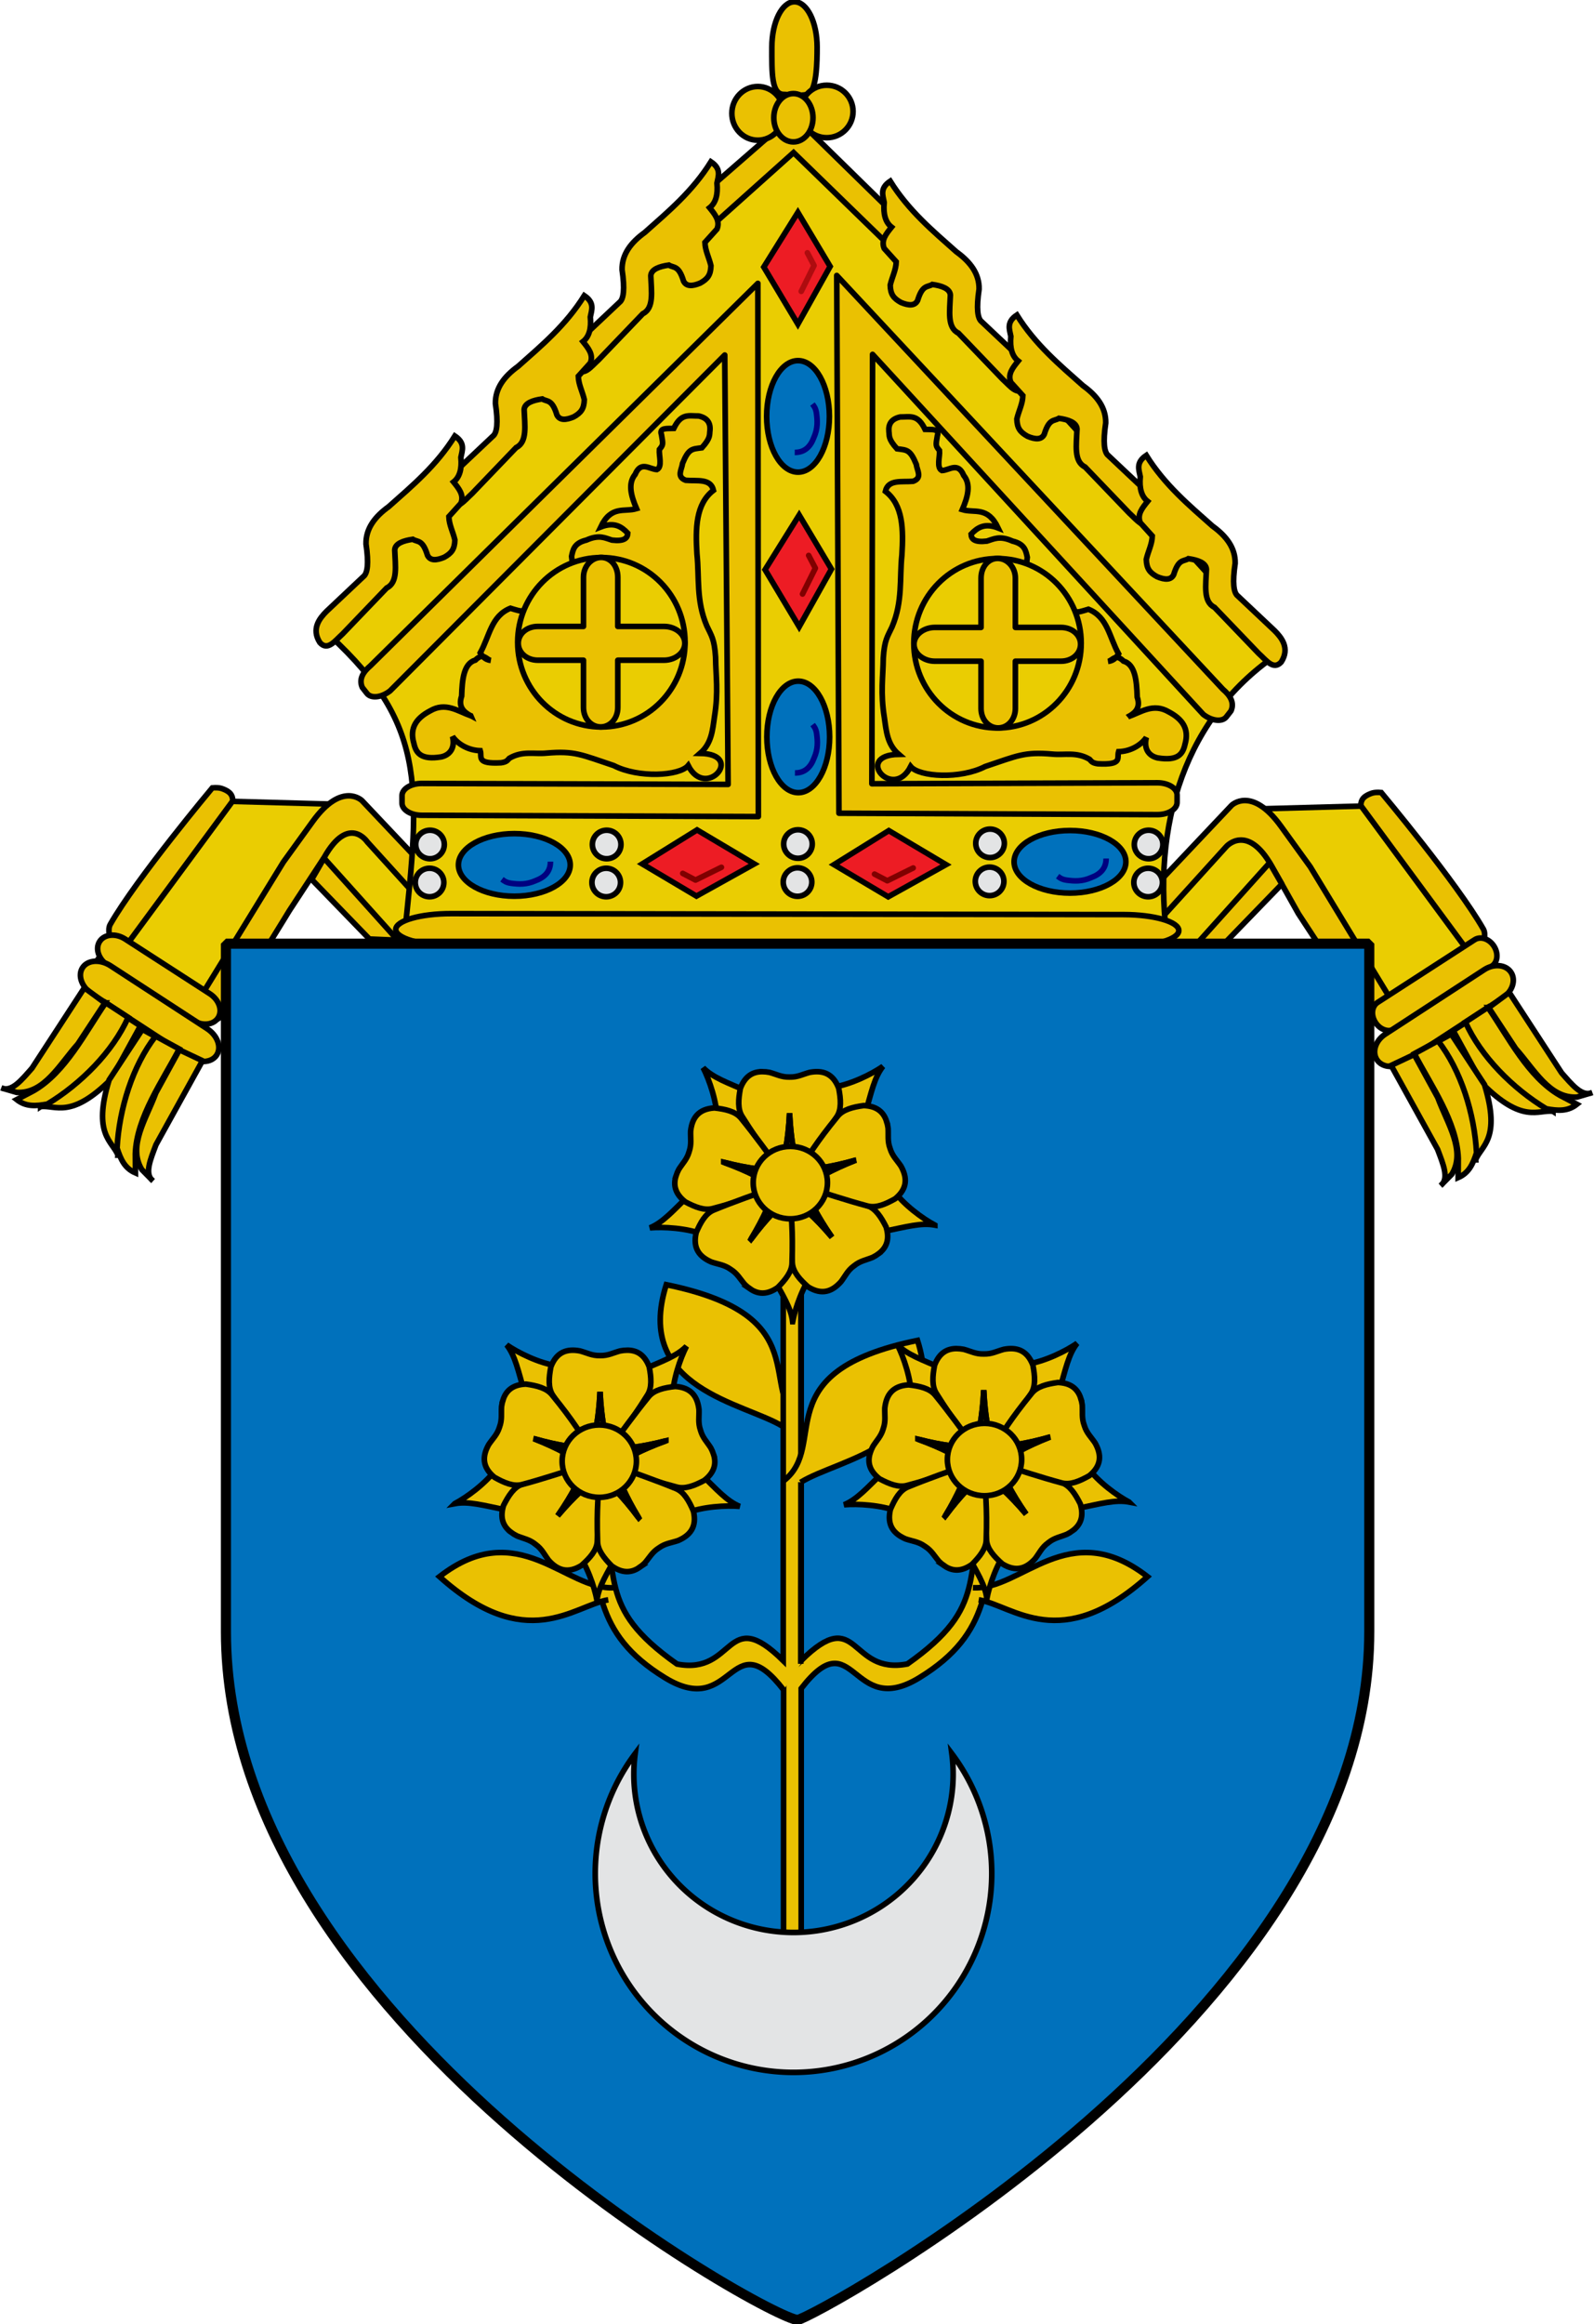 <?xml version="1.0" encoding="UTF-8" standalone="no"?>
<svg
   xmlns:dc="http://purl.org/dc/elements/1.1/"
   xmlns:cc="http://creativecommons.org/ns#"
   xmlns:rdf="http://www.w3.org/1999/02/22-rdf-syntax-ns#"
   xmlns:svg="http://www.w3.org/2000/svg"
   xmlns="http://www.w3.org/2000/svg"
   xmlns:sodipodi="http://sodipodi.sourceforge.net/DTD/sodipodi-0.dtd"
   xmlns:inkscape="http://www.inkscape.org/namespaces/inkscape"
   width="854.151"
   height="1245.016"
   viewBox="-5 -5 867.231 1263.136"
   id="svg2"
   version="1.1"
   inkscape:version="0.48.1 "
   sodipodi:docname="Roman Catholic Archdiocese of Mobile.svg">
  <defs
     id="defs8">
    <inkscape:path-effect
       effect="skeletal"
       id="path-effect3056"
       is_visible="true"
       pattern="M 0,5 C 0,2.24 2.24,0 5,0 7.76,0 10,2.24 10,5 10,7.76 7.76,10 5,10 2.24,10 0,7.76 0,5 z"
       copytype="single_stretched"
       prop_scale="1"
       scale_y_rel="false"
       spacing="0"
       normal_offset="0"
       tang_offset="0"
       prop_units="false"
       vertical_pattern="false"
       fuse_tolerance="0" />
    <inkscape:path-effect
       effect="spiro"
       id="path-effect3054"
       is_visible="true" />
    <inkscape:path-effect
       effect="skeletal"
       id="path-effect3050"
       is_visible="true"
       pattern="M 0,5 C 0,2.24 2.24,0 5,0 7.76,0 10,2.24 10,5 10,7.76 7.76,10 5,10 2.24,10 0,7.76 0,5 z"
       copytype="single_stretched"
       prop_scale="1"
       scale_y_rel="false"
       spacing="0"
       normal_offset="0"
       tang_offset="0"
       prop_units="false"
       vertical_pattern="false"
       fuse_tolerance="0" />
    <inkscape:path-effect
       effect="spiro"
       id="path-effect3048"
       is_visible="true" />
    <inkscape:path-effect
       effect="skeletal"
       id="path-effect3044"
       is_visible="true"
       pattern="M 0,5 C 0,2.24 2.24,0 5,0 7.76,0 10,2.24 10,5 10,7.76 7.76,10 5,10 2.24,10 0,7.76 0,5 z"
       copytype="single_stretched"
       prop_scale="1"
       scale_y_rel="false"
       spacing="0"
       normal_offset="0"
       tang_offset="0"
       prop_units="false"
       vertical_pattern="false"
       fuse_tolerance="0" />
    <inkscape:path-effect
       effect="spiro"
       id="path-effect3042"
       is_visible="true" />
    <inkscape:path-effect
       effect="spiro"
       id="path-effect3038"
       is_visible="true" />
  </defs>
  <sodipodi:namedview
     pagecolor="#ffffff"
     bordercolor="#666666"
     borderopacity="1"
     objecttolerance="10"
     gridtolerance="10"
     guidetolerance="10"
     inkscape:pageopacity="0"
     inkscape:pageshadow="2"
     inkscape:window-width="1600"
     inkscape:window-height="848"
     id="namedview6"
     showgrid="false"
     fit-margin-top="0"
     fit-margin-left="0"
     fit-margin-right="0"
     fit-margin-bottom="0"
     inkscape:zoom="0.57785859"
     inkscape:cx="169.38672"
     inkscape:cy="449.41852"
     inkscape:window-x="-8"
     inkscape:window-y="-8"
     inkscape:window-maximized="1"
     inkscape:current-layer="svg2"
     showguides="true"
     inkscape:guide-bbox="true" />
  <g
     style="display:inline;stroke-width:3;stroke-miterlimit:4;stroke-dasharray:none"
     id="g3188"
     transform="matrix(1.015,0,0,1.015,-5,-5.282)">
    <g
       transform="translate(-0.832,-129.169)"
       style="display:inline;stroke-width:3;stroke-miterlimit:4;stroke-dasharray:none"
       inkscape:label="Mitar"
       id="layer2">
      <g
         transform="matrix(4.231,0,0,4.219,-2.686,-2465.992)"
         id="g3054"
         style="stroke-width:0.71;stroke-miterlimit:4;stroke-dasharray:none">
        <path
           style="fill:#eacd02;fill-opacity:1;stroke:#000000;stroke-width:0.71;stroke-linecap:butt;stroke-linejoin:miter;stroke-opacity:1;stroke-miterlimit:4;stroke-dasharray:none"
           d="m 154.553,735.034 9.414,-10.401 13.273,20.306 13.076,-7.43 -15.056,-20.11 -18.031,0.496 -14.658,17.139 11.982,0 z"
           id="path3752-5"
           sodipodi:nodetypes="cccccccc"
           inkscape:connector-curvature="0" />
        <path
           id="path2894-1"
           style="fill:#eac102;fill-opacity:1;stroke:#000000;stroke-width:0.71;stroke-linecap:butt;stroke-linejoin:miter;stroke-opacity:1;display:inline;stroke-miterlimit:4;stroke-dasharray:none"
           d="m 177.566,742.905 c 0,0 -2.642,2.925 -3.31,1.895 -3.103,-4.786 -8.933,-13.683 -8.933,-13.683 l -3.362,-6.004 c -3.105,-5.545 -5.764,-2.522 -5.764,-2.522 l -11.287,12.488 0.18,-5.232 11.768,-12.488 c 0,0 2.528,-2.513 6.244,2.642 l 3.722,5.163 z"
           sodipodi:nodetypes="csccccccccc"
           inkscape:connector-curvature="0" />
        <path
           style="fill:#eac102;fill-opacity:1;stroke:#000000;stroke-width:0.71;stroke-linecap:round;stroke-linejoin:round;stroke-opacity:1;display:inline;stroke-miterlimit:4;stroke-dasharray:none"
           d="m 152.333,735.085 9.337,-10.424 1.56,2.706 -7.307,7.565 -3.59,0.153 z"
           id="path2851"
           sodipodi:nodetypes="ccccc"
           inkscape:connector-curvature="0" />
        <path
           style="fill:#eacd02;fill-opacity:1;stroke:#000000;stroke-width:0.71;stroke-linecap:butt;stroke-linejoin:miter;stroke-opacity:1;display:inline;stroke-miterlimit:4;stroke-dasharray:none"
           d="m 48.999,734.44 -9.414,-10.401 -13.273,20.306 -13.076,-7.43 15.056,-20.11 18.031,0.496 14.658,17.139 -11.982,0 z"
           id="path3752-5-0"
           sodipodi:nodetypes="cccccccc"
           inkscape:connector-curvature="0" />
        <path
           id="path2894-1-9"
           style="fill:#eac102;fill-opacity:1;stroke:#000000;stroke-width:0.71;stroke-linecap:butt;stroke-linejoin:miter;stroke-opacity:1;display:inline;stroke-miterlimit:4;stroke-dasharray:none"
           d="m 26.135,741.863 c 0,0 0.888,5.401 3.683,1.149 2.795,-4.252 7.666,-12.267 7.666,-12.267 l 4.406,-6.749 c 3.105,-5.545 5.465,-2 5.465,-2 L 58.643,734.484 58.462,729.252 46.695,716.764 c 0,0 -2.528,-2.513 -6.244,2.642 l -3.722,5.163 z"
           sodipodi:nodetypes="czccccccccc"
           inkscape:connector-curvature="0" />
        <path
           style="fill:#eac102;fill-opacity:1;stroke:#000000;stroke-width:0.71;stroke-linecap:round;stroke-linejoin:round;stroke-opacity:1;display:inline;stroke-miterlimit:4;stroke-dasharray:none"
           d="m 51.22,734.491 -9.337,-10.424 -1.56,2.706 7.307,7.565 3.59,0.153 z"
           id="path2851-4"
           sodipodi:nodetypes="ccccc"
           inkscape:connector-curvature="0" />
        <path
           style="fill:#eac102;fill-opacity:1;stroke:#000000;stroke-width:0.71;stroke-linecap:butt;stroke-linejoin:miter;stroke-opacity:1;display:inline;stroke-miterlimit:4;stroke-dasharray:none"
           d="m 14.978,734.474 c -0.211,-0.128 -0.56,-1.325 -0.178,-1.994 3.356,-5.88 12.929,-17.339 12.929,-17.339 l 0,0 c 1,-0.091 1.307,0.132 1.642,0.262 0.428,0.227 0.957,0.512 0.941,1.405 l -13.167,17.917 c -0.448,0.61 -1.645,0.066 -2.167,-0.25 z"
           id="path3649-8"
           sodipodi:nodetypes="csccccss"
           inkscape:connector-curvature="0" />
        <path
           style="fill:#eacd02;fill-opacity:1;stroke:#000000;stroke-width:0.71;stroke-linecap:butt;stroke-linejoin:miter;stroke-opacity:1;stroke-miterlimit:4;stroke-dasharray:none"
           d="M 51.982,734.678 C 54.209,714.231 54.9,706.63 41.385,694.684 l 59.794,-64.572 61.782,67.861 c -11.902,7.875 -16.397,21.78 -14.168,37.136 l -96.811,-0.431 z"
           id="path3750"
           sodipodi:nodetypes="cccccc"
           inkscape:connector-curvature="0" />
        <path
           style="fill:#eac102;fill-opacity:1;stroke:#000000;stroke-width:0.71;stroke-linecap:butt;stroke-linejoin:miter;stroke-opacity:1;display:inline;stroke-miterlimit:4;stroke-dasharray:none"
           d="m 91.981,642.876 9.386,-8.427 12.01,11.707 1.867,-0.353 -0.051,-2.473 -13.877,-13.625 -13.221,11.556 1.413,2.119 2.473,-0.505 z"
           id="path3039"
           sodipodi:nodetypes="ccccccccc"
           inkscape:connector-curvature="0" />
        <path
           style="fill:#eac102;fill-opacity:1;stroke:#000000;stroke-width:0.71;stroke-linecap:butt;stroke-linejoin:miter;stroke-opacity:1;display:inline;stroke-miterlimit:4;stroke-dasharray:none"
           d="m 188.574,735.068 c 0.211,-0.128 0.56,-1.325 0.178,-1.994 -3.356,-5.88 -12.929,-17.339 -12.929,-17.339 l 0,0 c -1,-0.091 -1.307,0.132 -1.642,0.262 -0.428,0.227 -0.957,0.512 -0.941,1.405 l 13.167,17.917 c 0.448,0.61 1.645,0.066 2.167,-0.25 z"
           id="path3649"
           sodipodi:nodetypes="csccccss"
           inkscape:connector-curvature="0" />
        <path
           style="fill:#eac102;fill-opacity:1;fill-rule:evenodd;stroke:#000000;stroke-width:0.71;stroke-linecap:round;stroke-linejoin:round;stroke-miterlimit:4;stroke-opacity:1;stroke-dashoffset:0;display:inline;stroke-dasharray:none"
           d="m 175.362,742.393 12.284,-7.96 c 0.752,-0.487 1.842,-0.13 2.445,0.8 0.603,0.93 0.483,2.071 -0.269,2.558 l -12.284,7.96 c -0.752,0.487 -1.842,0.13 -2.445,-0.8 -0.603,-0.93 -0.483,-2.071 0.269,-2.558 z"
           id="rect3653"
           inkscape:connector-curvature="0" />
        <path
           style="fill:#eac102;fill-opacity:1;fill-rule:evenodd;stroke:#000000;stroke-width:0.71;stroke-linecap:round;stroke-linejoin:round;stroke-miterlimit:4;stroke-opacity:1;stroke-dashoffset:0;display:inline;stroke-dasharray:none"
           d="m 176.33,746.424 12.531,-8.186 c 1.235,-0.807 2.752,-0.657 3.4,0.335 0.648,0.993 0.176,2.442 -1.059,3.248 l -12.531,8.186 c -1.235,0.807 -2.752,0.657 -3.4,-0.335 -0.648,-0.993 -0.176,-2.442 1.059,-3.248 z"
           id="rect3653-1"
           inkscape:connector-curvature="0" />
        <path
           style="fill:#eac102;fill-opacity:1;stroke:#000000;stroke-width:0.71;stroke-linecap:butt;stroke-linejoin:miter;stroke-opacity:1;display:inline;stroke-miterlimit:4;stroke-dasharray:none"
           d="m 197.573,756.22 c -1.9,-0.233 -3.828,1.645 -8.959,-3.511 l -3.682,-6.736 1.755,-1.14 c 1.459,3.757 4.45,6.945 7.125,8.88 l 3.761,2.508 z"
           id="path3681"
           sodipodi:nodetypes="cscccc"
           inkscape:connector-curvature="0" />
        <path
           style="fill:#eac102;fill-opacity:1;stroke:#000000;stroke-width:0.71;stroke-linecap:butt;stroke-linejoin:miter;stroke-opacity:1;display:inline;stroke-miterlimit:4;stroke-dasharray:none"
           d="m 186.482,744.889 2.85,-1.869 c 2.583,3.762 5.091,8.842 9.108,11.171 l 2.166,1.14 c -1.173,0.93 -2.404,0.831 -3.875,0.57 -4.246,-2.564 -8.321,-6.679 -10.248,-11.011 z"
           id="path3683"
           sodipodi:nodetypes="cccccc"
           inkscape:connector-curvature="0" />
        <path
           style="fill:#eac102;fill-opacity:1;stroke:#000000;stroke-width:0.71;stroke-linecap:butt;stroke-linejoin:miter;stroke-opacity:1;display:inline;stroke-miterlimit:4;stroke-dasharray:none"
           d="m 189.435,743.054 2.598,-1.927 6.635,10.213 c 1.292,1.467 2.584,3.1 3.875,2.508 l -1.938,0.57 c -3.481,0.191 -5.401,-3.518 -7.751,-6.155 l -3.42,-5.209 z"
           id="path3685"
           sodipodi:nodetypes="ccccccc"
           inkscape:connector-curvature="0" />
        <path
           style="fill:#eac102;fill-opacity:1;stroke:#000000;stroke-width:0.71;stroke-linecap:butt;stroke-linejoin:miter;stroke-opacity:1;display:inline;stroke-miterlimit:4;stroke-dasharray:none"
           d="m 187.775,762.389 c 0.69,-1.786 3.254,-2.602 1.122,-9.557 l -4.208,-6.421 -1.832,1.012 c 2.627,3.057 4.031,7.197 4.478,10.467 l 0.441,4.499 z"
           id="path3681-1"
           sodipodi:nodetypes="cscccc"
           inkscape:connector-curvature="0" />
        <path
           style="fill:#eac102;fill-opacity:1;stroke:#000000;stroke-width:0.71;stroke-linecap:butt;stroke-linejoin:miter;stroke-opacity:1;display:inline;stroke-miterlimit:4;stroke-dasharray:none"
           d="m 183.004,747.268 -2.991,1.634 c 2.103,4.05 5.402,8.655 5.565,13.295 l -0.014,2.447 c 1.373,-0.597 1.865,-1.73 2.328,-3.15 -0.262,-4.954 -1.973,-10.486 -4.887,-14.226 z"
           id="path3683-7"
           sodipodi:nodetypes="cccccc"
           inkscape:connector-curvature="0" />
        <path
           style="fill:#eac102;fill-opacity:1;stroke:#000000;stroke-width:0.71;stroke-linecap:butt;stroke-linejoin:miter;stroke-opacity:1;display:inline;stroke-miterlimit:4;stroke-dasharray:none"
           d="m 179.995,749.009 -2.923,1.385 5.885,10.663 c 0.686,1.831 1.518,3.739 0.387,4.6 l 1.415,-1.441 c 1.808,-2.981 -0.56,-6.422 -1.779,-9.736 l -2.985,-5.47 z"
           id="path3685-4"
           sodipodi:nodetypes="ccccccc"
           inkscape:connector-curvature="0" />
        <path
           style="fill:#eac102;fill-opacity:1;fill-rule:evenodd;stroke:#000000;stroke-width:0.71;stroke-linecap:round;stroke-linejoin:round;stroke-miterlimit:4;stroke-opacity:1;stroke-dashoffset:0;display:inline;stroke-dasharray:none"
           d="M 27.408,741.292 16.688,734.346 c -1.185,-0.768 -2.624,-0.637 -3.227,0.293 -0.603,0.93 -0.134,2.297 1.051,3.065 l 10.72,6.946 c 1.185,0.768 2.624,0.637 3.227,-0.293 0.603,-0.93 0.134,-2.297 -1.051,-3.065 z"
           id="rect3653-8"
           inkscape:connector-curvature="0" />
        <path
           style="fill:#eac102;fill-opacity:1;fill-rule:evenodd;stroke:#000000;stroke-width:0.71;stroke-linecap:round;stroke-linejoin:round;stroke-miterlimit:4;stroke-opacity:1;stroke-dashoffset:0;display:inline;stroke-dasharray:none"
           d="m 27.066,745.727 -12.217,-7.981 c -1.322,-0.864 -2.909,-0.76 -3.557,0.233 -0.649,0.993 -0.106,2.487 1.216,3.351 l 12.217,7.981 c 1.322,0.864 2.909,0.76 3.557,-0.233 0.648,-0.993 0.106,-2.487 -1.216,-3.351 z"
           id="rect3653-1-2"
           inkscape:connector-curvature="0" />
        <path
           style="fill:#eac102;fill-opacity:1;stroke:#000000;stroke-width:0.71;stroke-linecap:butt;stroke-linejoin:miter;stroke-opacity:1;display:inline;stroke-miterlimit:4;stroke-dasharray:none"
           d="m 5.979,755.625 c 1.9,-0.233 3.828,1.645 8.959,-3.511 l 3.682,-6.736 -1.755,-1.14 c -1.459,3.757 -4.45,6.945 -7.125,8.88 l -3.761,2.508 z"
           id="path3681-4"
           sodipodi:nodetypes="cscccc"
           inkscape:connector-curvature="0" />
        <path
           style="fill:#eac102;fill-opacity:1;stroke:#000000;stroke-width:0.71;stroke-linecap:butt;stroke-linejoin:miter;stroke-opacity:1;display:inline;stroke-miterlimit:4;stroke-dasharray:none"
           d="m 17.07,744.295 -2.85,-1.869 c -2.583,3.762 -5.091,8.842 -9.108,11.171 l -2.166,1.14 c 1.173,0.93 2.404,0.831 3.875,0.57 4.246,-2.564 8.321,-6.679 10.248,-11.011 z"
           id="path3683-5"
           sodipodi:nodetypes="cccccc"
           inkscape:connector-curvature="0" />
        <path
           style="fill:#eac102;fill-opacity:1;stroke:#000000;stroke-width:0.71;stroke-linecap:butt;stroke-linejoin:miter;stroke-opacity:1;display:inline;stroke-miterlimit:4;stroke-dasharray:none"
           d="m 14.118,742.46 -2.598,-1.927 -6.635,10.213 c -1.292,1.467 -2.584,3.1 -3.875,2.508 l 1.938,0.57 c 3.481,0.191 5.401,-3.518 7.751,-6.155 l 3.42,-5.209 z"
           id="path3685-5"
           sodipodi:nodetypes="ccccccc"
           inkscape:connector-curvature="0" />
        <path
           style="fill:#eac102;fill-opacity:1;stroke:#000000;stroke-width:0.71;stroke-linecap:butt;stroke-linejoin:miter;stroke-opacity:1;display:inline;stroke-miterlimit:4;stroke-dasharray:none"
           d="m 15.777,761.795 c -0.69,-1.786 -3.254,-2.602 -1.122,-9.557 l 4.208,-6.421 1.832,1.012 c -2.627,3.057 -4.031,7.197 -4.478,10.467 l -0.441,4.499 z"
           id="path3681-1-1"
           sodipodi:nodetypes="cscccc"
           inkscape:connector-curvature="0" />
        <path
           style="fill:#eac102;fill-opacity:1;stroke:#000000;stroke-width:0.71;stroke-linecap:butt;stroke-linejoin:miter;stroke-opacity:1;display:inline;stroke-miterlimit:4;stroke-dasharray:none"
           d="m 20.549,746.674 2.991,1.634 c -2.103,4.05 -5.402,8.655 -5.565,13.295 l 0.014,2.447 c -1.373,-0.597 -1.865,-1.73 -2.328,-3.15 0.262,-4.954 1.973,-10.486 4.887,-14.226 z"
           id="path3683-7-7"
           sodipodi:nodetypes="cccccc"
           inkscape:connector-curvature="0" />
        <path
           style="fill:#eac102;fill-opacity:1;stroke:#000000;stroke-width:0.71;stroke-linecap:butt;stroke-linejoin:miter;stroke-opacity:1;display:inline;stroke-miterlimit:4;stroke-dasharray:none"
           d="m 23.558,748.415 2.923,1.385 -5.885,10.663 c -0.686,1.831 -1.518,3.739 -0.387,4.6 l -1.415,-1.441 c -1.808,-2.981 0.56,-6.422 1.779,-9.736 l 2.985,-5.47 z"
           id="path3685-4-1"
           sodipodi:nodetypes="ccccccc"
           inkscape:connector-curvature="0" />
        <path
           style="fill:#eac102;fill-opacity:1;stroke:#000000;stroke-width:0.71;stroke-linecap:butt;stroke-linejoin:miter;stroke-opacity:1;display:inline;stroke-miterlimit:4;stroke-dasharray:none"
           d="m 79.301,653.481 -4.656,4.402 c -0.87,0.874 -1.97,2.219 -0.847,3.979 0.988,1.099 1.891,-0.208 2.878,-1.101 l 5.588,-5.842 c 1.45,-0.709 1.086,-2.815 1.016,-4.826 0.048,-0.835 1.122,-1.189 2.286,-1.355 0.621,0.393 1.242,-0.016 1.863,2.032 0.339,0.696 1.101,0.685 2.117,0.254 0.92,-0.516 1.324,-1.018 1.355,-2.201 -0.244,-1.044 -0.732,-1.919 -0.762,-2.963 l 1.524,-1.693 c 0.432,-1.051 -0.264,-1.877 -0.931,-2.709 0.758,-0.597 1.077,-1.633 0.931,-3.132 0.176,-0.903 0.579,-1.806 -0.762,-2.709 -2.337,3.753 -5.391,6.311 -8.381,8.974 -1.766,1.278 -2.914,2.787 -2.878,4.741 0.359,2.446 0.205,3.734 -0.339,4.148 z"
           id="path2959-1-5"
           sodipodi:nodetypes="cccccccccccccccccc"
           inkscape:connector-curvature="0" />
        <path
           style="fill:#eac102;fill-opacity:1;stroke:#000000;stroke-width:0.71;stroke-linecap:butt;stroke-linejoin:miter;stroke-opacity:1;display:inline;stroke-miterlimit:4;stroke-dasharray:none"
           d="m 63.257,670.482 -4.656,4.402 c -0.87,0.874 -1.97,2.219 -0.847,3.979 0.988,1.099 1.891,-0.208 2.878,-1.101 l 5.588,-5.842 c 1.45,-0.709 1.086,-2.815 1.016,-4.826 0.048,-0.835 1.122,-1.189 2.286,-1.355 0.621,0.393 1.242,-0.016 1.863,2.032 0.339,0.696 1.101,0.685 2.117,0.254 0.92,-0.516 1.324,-1.018 1.355,-2.201 -0.244,-1.044 -0.732,-1.919 -0.762,-2.963 l 1.524,-1.693 c 0.432,-1.051 -0.264,-1.877 -0.931,-2.709 0.758,-0.597 1.077,-1.633 0.931,-3.132 0.176,-0.903 0.579,-1.806 -0.762,-2.709 -2.337,3.753 -5.391,6.311 -8.381,8.974 -1.766,1.278 -2.914,2.787 -2.878,4.741 0.359,2.446 0.205,3.734 -0.339,4.148 z"
           id="path2959-1"
           sodipodi:nodetypes="cccccccccccccccccc"
           inkscape:connector-curvature="0" />
        <path
           style="fill:#eac102;fill-opacity:1;stroke:#000000;stroke-width:0.71;stroke-linecap:butt;stroke-linejoin:miter;stroke-opacity:1;display:inline;stroke-miterlimit:4;stroke-dasharray:none"
           d="m 46.86,688.31 -4.656,4.402 c -0.87,0.874 -1.97,2.219 -0.847,3.979 0.988,1.099 1.891,-0.208 2.878,-1.101 l 5.588,-5.842 c 1.45,-0.709 1.086,-2.815 1.016,-4.826 0.048,-0.835 1.122,-1.189 2.286,-1.355 0.621,0.393 1.242,-0.016 1.863,2.032 0.339,0.696 1.101,0.685 2.117,0.254 0.92,-0.516 1.324,-1.018 1.355,-2.201 -0.244,-1.044 -0.732,-1.919 -0.762,-2.963 l 1.524,-1.693 c 0.432,-1.051 -0.264,-1.877 -0.931,-2.709 0.758,-0.597 1.077,-1.633 0.931,-3.132 0.176,-0.903 0.579,-1.806 -0.762,-2.709 -2.337,3.753 -5.391,6.311 -8.381,8.974 -1.766,1.278 -2.914,2.787 -2.878,4.741 0.359,2.446 0.205,3.734 -0.339,4.148 z"
           id="path2959"
           sodipodi:nodetypes="cccccccccccccccccc"
           inkscape:connector-curvature="0" />
        <path
           style="fill:#eac102;fill-opacity:1;stroke:#000000;stroke-width:0.71;stroke-linecap:butt;stroke-linejoin:miter;stroke-opacity:1;display:inline;stroke-miterlimit:4;stroke-dasharray:none"
           d="m 125.211,655.941 4.656,4.402 c 0.87,0.874 1.97,2.219 0.847,3.979 -0.988,1.099 -1.891,-0.208 -2.878,-1.101 l -5.588,-5.842 c -1.45,-0.709 -1.086,-2.815 -1.016,-4.826 -0.048,-0.835 -1.122,-1.189 -2.286,-1.355 -0.621,0.393 -1.242,-0.016 -1.863,2.032 -0.339,0.696 -1.101,0.685 -2.117,0.254 -0.92,-0.516 -1.324,-1.018 -1.355,-2.201 0.244,-1.044 0.732,-1.919 0.762,-2.963 l -1.524,-1.693 c -0.432,-1.051 0.264,-1.877 0.931,-2.709 -0.758,-0.597 -1.077,-1.633 -0.931,-3.132 -0.176,-0.903 -0.579,-1.806 0.762,-2.709 2.337,3.753 5.391,6.311 8.381,8.974 1.766,1.278 2.914,2.787 2.878,4.741 -0.359,2.446 -0.205,3.734 0.339,4.148 z"
           id="path2959-1-5-2"
           sodipodi:nodetypes="cccccccccccccccccc"
           inkscape:connector-curvature="0" />
        <path
           style="fill:#eac102;fill-opacity:1;stroke:#000000;stroke-width:0.71;stroke-linecap:butt;stroke-linejoin:miter;stroke-opacity:1;display:inline;stroke-miterlimit:4;stroke-dasharray:none"
           d="m 141.255,672.943 4.656,4.402 c 0.87,0.874 1.97,2.219 0.847,3.979 -0.988,1.099 -1.891,-0.208 -2.878,-1.101 l -5.588,-5.842 c -1.45,-0.709 -1.086,-2.815 -1.016,-4.826 -0.048,-0.835 -1.122,-1.189 -2.286,-1.355 -0.621,0.393 -1.242,-0.016 -1.863,2.032 -0.339,0.696 -1.101,0.685 -2.117,0.254 -0.92,-0.516 -1.324,-1.018 -1.355,-2.201 0.244,-1.044 0.732,-1.919 0.762,-2.963 l -1.524,-1.693 c -0.432,-1.051 0.264,-1.877 0.931,-2.709 -0.758,-0.597 -1.077,-1.633 -0.931,-3.132 -0.176,-0.903 -0.579,-1.806 0.762,-2.709 2.337,3.753 5.391,6.311 8.381,8.974 1.766,1.278 2.914,2.787 2.878,4.741 -0.359,2.446 -0.205,3.734 0.339,4.148 z"
           id="path2959-1-7"
           sodipodi:nodetypes="cccccccccccccccccc"
           inkscape:connector-curvature="0" />
        <path
           style="fill:#eac102;fill-opacity:1;stroke:#000000;stroke-width:0.71;stroke-linecap:butt;stroke-linejoin:miter;stroke-opacity:1;display:inline;stroke-miterlimit:4;stroke-dasharray:none"
           d="m 157.652,690.771 4.656,4.402 c 0.87,0.874 1.97,2.219 0.847,3.979 -0.988,1.099 -1.891,-0.208 -2.878,-1.101 l -5.588,-5.842 c -1.45,-0.709 -1.086,-2.815 -1.016,-4.826 -0.048,-0.835 -1.122,-1.189 -2.286,-1.355 -0.621,0.393 -1.242,-0.016 -1.863,2.032 -0.339,0.696 -1.101,0.685 -2.116,0.254 -0.92,-0.516 -1.324,-1.018 -1.355,-2.201 0.244,-1.044 0.732,-1.919 0.762,-2.963 l -1.524,-1.693 c -0.432,-1.051 0.264,-1.877 0.931,-2.709 -0.758,-0.597 -1.077,-1.633 -0.931,-3.132 -0.176,-0.903 -0.579,-1.806 0.762,-2.709 2.337,3.753 5.391,6.311 8.381,8.974 1.766,1.278 2.914,2.787 2.878,4.741 -0.359,2.446 -0.205,3.734 0.339,4.148 z"
           id="path2959-6"
           sodipodi:nodetypes="cccccccccccccccccc"
           inkscape:connector-curvature="0" />
        <path
           style="fill:#eac102;fill-opacity:1;fill-rule:evenodd;stroke:#000000;stroke-width:0.71;stroke-linecap:round;stroke-linejoin:round;stroke-miterlimit:4;stroke-opacity:1;stroke-dashoffset:0;display:inline;stroke-dasharray:none"
           d="m 104.351,621.065 c 0,2.016 -0.068,4.717 -0.846,5.749 -0.452,0.6 -2.8,0.245 -3.382,0.245 -1.584,0 -1.507,-2.806 -1.507,-5.993 0,-3.187 1.284,-5.771 2.868,-5.771 1.584,0 2.868,2.584 2.868,5.771 z"
           id="path3043"
           sodipodi:nodetypes="cssssc"
           inkscape:connector-curvature="0" />
        <path
           style="fill:#eac102;fill-opacity:1;fill-rule:evenodd;stroke:#000000;stroke-width:0.71;stroke-linecap:round;stroke-linejoin:round;stroke-miterlimit:4;stroke-opacity:1;stroke-dashoffset:0;display:inline;stroke-dasharray:none"
           d="m 100.132,629.466 c 0,1.884 -1.474,3.411 -3.292,3.411 -1.818,0 -3.292,-1.527 -3.292,-3.411 0,-1.884 1.474,-3.411 3.292,-3.411 1.818,0 3.292,1.527 3.292,3.411 z"
           id="path3046-1"
           inkscape:connector-curvature="0" />
        <path
           style="fill:#eac102;fill-opacity:1;fill-rule:evenodd;stroke:#000000;stroke-width:0.71;stroke-linecap:round;stroke-linejoin:round;stroke-miterlimit:4;stroke-opacity:1;stroke-dashoffset:0;display:inline;stroke-dasharray:none"
           d="m 108.905,629.227 c 0,1.841 -1.492,3.333 -3.333,3.333 -1.841,0 -3.333,-1.492 -3.333,-3.333 0,-1.841 1.492,-3.333 3.333,-3.333 1.841,0 3.333,1.492 3.333,3.333 z"
           id="path3046-2"
           inkscape:connector-curvature="0" />
        <path
           style="fill:#eac102;fill-opacity:1;fill-rule:evenodd;stroke:#000000;stroke-width:0.71;stroke-linecap:round;stroke-linejoin:round;stroke-miterlimit:4;stroke-opacity:1;stroke-dashoffset:0;display:inline;stroke-dasharray:none"
           d="m 103.829,630.025 c 0,1.696 -1.111,3.07 -2.482,3.07 -1.371,0 -2.482,-1.375 -2.482,-3.07 0,-1.696 1.111,-3.07 2.482,-3.07 1.371,0 2.482,1.375 2.482,3.07 z"
           id="path3046"
           inkscape:connector-curvature="0" />
        <path
           style="fill:#eac102;fill-opacity:1;fill-rule:evenodd;stroke:#000000;stroke-width:0.71;stroke-linecap:round;stroke-linejoin:round;stroke-miterlimit:4;stroke-opacity:1;stroke-dashoffset:0;display:inline;stroke-dasharray:none"
           d="m 143.16,731.235 -85.169,-0.12 c -3.887,-0.005 -7.017,0.892 -7.019,2.012 -0.002,1.12 3.126,2.026 7.013,2.031 l 85.169,0.12 c 3.887,0.005 7.017,-0.892 7.019,-2.012 0.002,-1.12 -3.126,-2.026 -7.013,-2.031 z"
           id="rect3653-1-2-3"
           inkscape:connector-curvature="0" />
        <path
           id="rect3653-1-2-3-1"
           style="fill:#eac102;fill-opacity:1;fill-rule:evenodd;stroke:#000000;stroke-width:0.71;stroke-linecap:round;stroke-linejoin:round;stroke-miterlimit:4;stroke-opacity:1;stroke-dashoffset:0;display:inline;stroke-dasharray:none"
           d="m 153.277,705.814 -41.902,-45.735 -0.087,54.54 36.17,-0.123 8e-5,0 c 1.385,0.002 2.499,0.693 2.498,1.55 l -9.9e-4,0.95 c -0.001,0.857 -1.117,1.545 -2.502,1.543 l -40.335,-0.177 -0.281,-68.306 48.918,52.561 c 0.849,0.726 1.52,1.644 1.026,2.755 l -0.583,0.75 c -0.526,0.677 -1.826,0.541 -2.92,-0.308 z"
           sodipodi:nodetypes="cccccccccccccc"
           inkscape:connector-curvature="0" />
        <path
           id="rect3653-1-2-3-1-6"
           style="fill:#eac102;fill-opacity:1;fill-rule:evenodd;stroke:#000000;stroke-width:0.71;stroke-linecap:round;stroke-linejoin:round;stroke-miterlimit:4;stroke-opacity:1;stroke-dashoffset:0;display:inline;stroke-dasharray:none"
           d="m 50.237,702.834 42.411,-42.671 0.427,54.54 -38.814,-0.123 -7.9e-5,0 c -1.385,0.002 -2.499,0.693 -2.498,1.55 l 0.001,0.95 c 0.001,0.857 1.117,1.545 2.502,1.543 l 42.639,0.163 -0.059,-67.726 -49.087,48.576 c -0.849,0.726 -1.52,1.644 -1.026,2.755 l 0.583,0.75 c 0.526,0.677 1.826,0.541 2.92,-0.308 z"
           sodipodi:nodetypes="cccccccccccccc"
           inkscape:connector-curvature="0" />
        <path
           style="fill:#eac102;fill-opacity:1;stroke:#000000;stroke-width:0.71;stroke-linecap:butt;stroke-linejoin:miter;stroke-opacity:1;display:inline;stroke-miterlimit:4;stroke-dasharray:none"
           d="m 60.474,705.982 c -1.649,-0.579 -3.18,-1.785 -5.161,-0.615 -1.649,0.874 -2.643,2.088 -2.047,4.128 0.262,1.189 0.864,2.143 3.47,1.713 1.206,-0.277 1.756,-1.263 1.424,-2.591 0.688,0.979 1.997,1.758 3.515,1.801 0.249,0.797 -0.578,1.713 2.625,1.537 0.777,-0.105 0.833,-0.352 1.051,-0.567 1.675,-0.991 3.163,-0.502 4.733,-0.662 3.551,-0.305 4.379,0.201 8.498,1.581 3.13,1.621 8.331,1.331 9.433,0 2.255,4.432 7.267,-1.458 1.51,-1.548 1.456,-1.259 1.576,-2.909 1.827,-4.688 0.508,-3.159 0.16,-5.134 0.133,-7.554 -0.151,-2.315 -0.532,-2.698 -1.112,-3.953 -1.37,-3.234 -0.932,-6.11 -1.246,-9.135 -0.194,-3.238 -0.167,-6.341 2.091,-8.081 -0.359,-1.543 -2.049,-1.15 -3.515,-1.274 -1.218,-0.455 -0.485,-1.372 -0.4,-2.152 0.779,-1.902 1.198,-1.811 2.447,-1.976 1.157,-1.282 0.94,-1.665 1.023,-2.196 0.087,-0.947 -0.325,-1.6 -1.424,-1.845 -1.269,0.01 -2.221,-0.388 -3.159,1.581 -0.806,0.037 -1.877,-0.136 -1.557,0.791 0.23,1.296 0.211,1.292 -0.267,1.889 -0.072,0.787 0.411,2.188 -0.311,2.547 -0.948,-0.038 -2.024,-1.144 -2.759,0.615 -0.948,1.165 -0.517,2.719 0.178,4.348 -1.541,0.47 -3.211,-0.464 -4.538,2.328 1.726,-0.673 2.637,-0.04 3.426,0.791 -0.027,0.633 -0.442,1.06 -2.002,0.878 -0.877,-0.261 -1.581,-0.742 -3.248,0 -1.564,0.378 -1.689,1.23 -1.869,2.064 l 0.356,3.03 -6.451,3.865 c -0.302,0.141 -1.004,-0.113 -1.646,-0.307 -2.447,0.974 -2.645,3.547 -3.826,5.666 0.286,0.44 0.584,0.87 1.335,0.966 -0.612,-0.126 -0.923,-1.066 -1.958,-0.044 -1.465,0.428 -1.672,2.409 -1.735,4.568 -0.449,1.315 0.192,2.003 1.157,2.503 z"
           id="path3004-1"
           sodipodi:nodetypes="ccccccccccccccccccccccccccccccccccccccccc"
           inkscape:connector-curvature="0" />
        <path
           style="fill:#eacd02;fill-opacity:1;fill-rule:evenodd;stroke:#000000;stroke-width:0.71;stroke-linecap:round;stroke-linejoin:round;stroke-miterlimit:4;stroke-opacity:1;stroke-dashoffset:0;display:inline;stroke-dasharray:none"
           d="m 66.415,696.646 c 0,5.944 4.746,10.762 10.601,10.762 5.855,0 10.601,-4.818 10.601,-10.762 0,-5.944 -4.746,-10.762 -10.601,-10.762 -5.851,0 -10.595,4.812 -10.601,10.751"
           id="path3988-7"
           inkscape:connector-curvature="0" />
        <path
           style="fill:#eac102;fill-opacity:1;fill-rule:evenodd;stroke:#000000;stroke-width:0.71;stroke-linecap:round;stroke-linejoin:round;stroke-miterlimit:4;stroke-opacity:1;stroke-dasharray:none;stroke-dashoffset:0;display:inline"
           d="m 76.995,685.867 c 1.204,0 2.105,1.102 2.105,2.518 l 0,6.25 5.848,0 c 1.435,0 2.645,0.952 2.645,2.14 0,1.189 -1.21,2.152 -2.645,2.152 l -5.848,0 0,6 c 0,1.416 -0.965,2.475 -2.17,2.475 -1.204,0 -2.179,-1.059 -2.179,-2.475 l 0,-6 -5.767,0 c -1.435,0 -2.493,-0.963 -2.493,-2.152 0,-1.189 1.058,-2.14 2.493,-2.14 l 5.767,0 0,-6.25 c 0,-1.416 1.039,-2.518 2.243,-2.518 z"
           id="rect3990-4"
           sodipodi:nodetypes="ccccscccscccscccc"
           inkscape:connector-curvature="0" />
        <path
           style="fill:#eac102;fill-opacity:1;stroke:#000000;stroke-width:0.71;stroke-linecap:butt;stroke-linejoin:miter;stroke-opacity:1;display:inline;stroke-miterlimit:4;stroke-dasharray:none"
           d="m 143.745,706.109 c 1.649,-0.579 3.18,-1.785 5.161,-0.615 1.649,0.874 2.643,2.088 2.047,4.128 -0.262,1.189 -0.864,2.143 -3.47,1.713 -1.206,-0.277 -1.756,-1.263 -1.424,-2.591 -0.688,0.979 -1.997,1.758 -3.515,1.801 -0.249,0.797 0.578,1.713 -2.625,1.537 -0.777,-0.105 -0.833,-0.352 -1.051,-0.567 -1.675,-0.991 -3.163,-0.502 -4.733,-0.663 -3.55,-0.305 -4.379,0.201 -8.498,1.581 -3.13,1.621 -8.331,1.331 -9.433,0 -2.255,4.432 -7.267,-1.458 -1.51,-1.548 -1.456,-1.259 -1.576,-2.909 -1.827,-4.688 -0.508,-3.159 -0.16,-5.134 -0.133,-7.554 0.151,-2.315 0.532,-2.698 1.112,-3.953 1.37,-3.234 0.932,-6.11 1.246,-9.135 0.194,-3.238 0.167,-6.341 -2.091,-8.081 0.359,-1.543 2.049,-1.15 3.515,-1.274 1.218,-0.455 0.485,-1.372 0.4,-2.152 -0.779,-1.902 -1.198,-1.811 -2.447,-1.976 -1.157,-1.282 -0.94,-1.665 -1.023,-2.196 -0.086,-0.947 0.325,-1.6 1.424,-1.845 1.269,0.01 2.221,-0.388 3.159,1.581 0.806,0.037 1.877,-0.136 1.557,0.791 -0.23,1.296 -0.211,1.292 0.267,1.889 0.072,0.787 -0.411,2.188 0.311,2.547 0.948,-0.038 2.024,-1.144 2.759,0.615 0.948,1.165 0.517,2.719 -0.178,4.348 1.541,0.47 3.211,-0.464 4.538,2.328 -1.726,-0.673 -2.637,-0.04 -3.426,0.791 0.027,0.633 0.442,1.06 2.002,0.878 0.877,-0.261 1.581,-0.742 3.248,0 1.564,0.378 1.689,1.23 1.869,2.064 l -0.356,3.03 6.451,3.865 c 0.302,0.142 1.004,-0.113 1.646,-0.307 2.446,0.974 2.645,3.547 3.826,5.666 -0.286,0.44 -0.585,0.87 -1.335,0.966 0.612,-0.126 0.923,-1.066 1.958,-0.044 1.465,0.428 1.672,2.409 1.735,4.568 0.449,1.315 -0.192,2.003 -1.157,2.503 z"
           id="path3004-1-5"
           sodipodi:nodetypes="ccccccccccccccccccccccccccccccccccccccccc"
           inkscape:connector-curvature="0" />
        <path
           style="fill:#eacd02;fill-opacity:1;fill-rule:evenodd;stroke:#000000;stroke-width:0.71;stroke-linecap:round;stroke-linejoin:round;stroke-miterlimit:4;stroke-opacity:1;stroke-dashoffset:0;display:inline;stroke-dasharray:none"
           d="m 137.804,696.773 c 0,5.944 -4.746,10.762 -10.601,10.762 -5.855,0 -10.601,-4.818 -10.601,-10.762 0,-5.944 4.746,-10.762 10.601,-10.762 5.851,0 10.595,4.812 10.601,10.751"
           id="path3988-7-5"
           inkscape:connector-curvature="0" />
        <path
           style="fill:#eac102;fill-opacity:1;fill-rule:evenodd;stroke:#000000;stroke-width:0.71;stroke-linecap:round;stroke-linejoin:round;stroke-miterlimit:4;stroke-opacity:1;stroke-dasharray:none;stroke-dashoffset:0;display:inline"
           d="m 127.224,685.993 c -1.204,0 -2.105,1.102 -2.105,2.518 l 0,6.25 -5.848,0 c -1.435,0 -2.645,0.952 -2.645,2.14 0,1.189 1.21,2.152 2.645,2.152 l 5.848,0 0,6 c 0,1.416 0.965,2.475 2.17,2.475 1.204,0 2.179,-1.059 2.179,-2.475 l 0,-6 5.767,0 c 1.435,0 2.493,-0.963 2.493,-2.152 0,-1.189 -1.058,-2.14 -2.493,-2.14 l -5.767,0 0,-6.25 c 0,-1.416 -1.039,-2.518 -2.243,-2.518 z"
           id="rect3990-4-1"
           sodipodi:nodetypes="ccccscccscccscccc"
           inkscape:connector-curvature="0" />
        <path
           style="fill:#ed1c24;fill-opacity:1;stroke:#000000;stroke-width:0.71;stroke-linecap:butt;stroke-linejoin:miter;stroke-miterlimit:4;stroke-opacity:1;stroke-dasharray:none;display:inline"
           d="m 101.914,642.048 4.087,6.864 -4.087,7.326 -4.319,-7.249 4.319,-6.941 z"
           id="path3113"
           sodipodi:nodetypes="ccccc"
           inkscape:connector-curvature="0" />
        <path
           style="fill:none;stroke:#ae0c0f;stroke-width:0.71;stroke-linecap:round;stroke-linejoin:round;stroke-opacity:1;display:inline;stroke-miterlimit:4;stroke-dasharray:none"
           d="m 102.339,652.079 1.625,-3.282 -0.848,-1.619"
           id="path3117"
           sodipodi:nodetypes="ccc"
           inkscape:connector-curvature="0" />
        <path
           style="fill:#ed1c24;fill-opacity:1;stroke:#000000;stroke-width:0.71;stroke-linecap:butt;stroke-linejoin:miter;stroke-miterlimit:4;stroke-opacity:1;stroke-dasharray:none;display:inline"
           d="m 102.078,680.488 4.087,6.864 -4.087,7.326 -4.319,-7.249 4.319,-6.941 z"
           id="path3113-7"
           sodipodi:nodetypes="ccccc"
           inkscape:connector-curvature="0" />
        <path
           style="fill:none;stroke:#800000;stroke-width:0.71;stroke-linecap:round;stroke-linejoin:round;stroke-opacity:1;display:inline;stroke-miterlimit:4;stroke-dasharray:none"
           d="m 102.503,690.519 1.625,-3.282 -0.848,-1.619"
           id="path3117-1"
           sodipodi:nodetypes="ccc"
           inkscape:connector-curvature="0" />
        <path
           style="fill:#0071bc;fill-opacity:1;fill-rule:evenodd;stroke:#000000;stroke-width:0.71;stroke-linecap:round;stroke-linejoin:round;stroke-miterlimit:4;stroke-opacity:1;stroke-dashoffset:0;display:inline;stroke-dasharray:none"
           d="m 105.907,667.957 c 0,3.911 -1.779,7.082 -3.974,7.082 -2.195,0 -3.974,-3.171 -3.974,-7.082 0,-3.911 1.779,-7.082 3.974,-7.082 2.193,0 3.971,3.166 3.974,7.075"
           id="path3916"
           inkscape:connector-curvature="0" />
        <path
           style="fill:none;stroke:#000080;stroke-width:0.71;stroke-linecap:butt;stroke-linejoin:miter;stroke-opacity:1;display:inline;stroke-miterlimit:4;stroke-dasharray:none"
           d="m 101.516,672.533 c 1.201,0.012 1.965,-0.674 2.413,-1.867 0.535,-1.197 0.462,-2.167 0.337,-3.118 -0.092,-0.648 -0.305,-0.884 -0.507,-1.157"
           id="path3920"
           sodipodi:nodetypes="cccc"
           inkscape:connector-curvature="0" />
        <path
           style="fill:#0071bc;fill-opacity:1;fill-rule:evenodd;stroke:#000000;stroke-width:0.71;stroke-linecap:round;stroke-linejoin:round;stroke-miterlimit:4;stroke-opacity:1;stroke-dashoffset:0;display:inline;stroke-dasharray:none"
           d="m 105.934,708.669 c 0,3.911 -1.779,7.082 -3.974,7.082 -2.195,0 -3.974,-3.171 -3.974,-7.082 0,-3.911 1.779,-7.082 3.974,-7.082 2.193,0 3.971,3.166 3.974,7.075"
           id="path3916-1"
           inkscape:connector-curvature="0" />
        <path
           style="fill:none;stroke:#000080;stroke-width:0.71;stroke-linecap:butt;stroke-linejoin:miter;stroke-opacity:1;display:inline;stroke-miterlimit:4;stroke-dasharray:none"
           d="m 101.542,713.245 c 1.201,0.012 1.965,-0.674 2.413,-1.867 0.535,-1.197 0.462,-2.167 0.337,-3.118 -0.092,-0.648 -0.305,-0.884 -0.507,-1.157"
           id="path3920-5"
           sodipodi:nodetypes="cccc"
           inkscape:connector-curvature="0" />
        <path
           style="fill:#ed1c24;fill-opacity:1;stroke:#000000;stroke-width:0.71;stroke-linecap:butt;stroke-linejoin:miter;stroke-miterlimit:4;stroke-opacity:1;stroke-dasharray:none;display:inline"
           d="m 82.198,724.801 6.864,4.087 7.326,-4.087 -7.249,-4.319 -6.941,4.319 z"
           id="path3113-2"
           sodipodi:nodetypes="ccccc"
           inkscape:connector-curvature="0" />
        <path
           style="fill:none;stroke:#800000;stroke-width:0.71;stroke-linecap:round;stroke-linejoin:round;stroke-opacity:1;display:inline;stroke-miterlimit:4;stroke-dasharray:none"
           d="m 92.228,725.227 -3.282,1.625 -1.619,-0.848"
           id="path3117-7"
           sodipodi:nodetypes="ccc"
           inkscape:connector-curvature="0" />
        <path
           style="fill:#ed1c24;fill-opacity:1;stroke:#000000;stroke-width:0.71;stroke-linecap:butt;stroke-linejoin:miter;stroke-miterlimit:4;stroke-opacity:1;stroke-dasharray:none;display:inline"
           d="m 106.492,724.891 6.864,4.087 7.326,-4.087 -7.249,-4.319 -6.941,4.319 z"
           id="path3113-2-6"
           sodipodi:nodetypes="ccccc"
           inkscape:connector-curvature="0" />
        <path
           style="fill:none;stroke:#800000;stroke-width:0.71;stroke-linecap:round;stroke-linejoin:round;stroke-opacity:1;display:inline;stroke-miterlimit:4;stroke-dasharray:none"
           d="m 116.523,725.316 -3.282,1.625 -1.619,-0.848"
           id="path3117-7-1"
           sodipodi:nodetypes="ccc"
           inkscape:connector-curvature="0" />
        <path
           style="fill:#0071bc;fill-opacity:1;fill-rule:evenodd;stroke:#000000;stroke-width:0.71;stroke-linecap:round;stroke-linejoin:round;stroke-miterlimit:4;stroke-opacity:1;stroke-dashoffset:0;display:inline;stroke-dasharray:none"
           d="m 136.386,728.506 c 3.911,0 7.082,-1.779 7.082,-3.974 0,-2.195 -3.171,-3.974 -7.082,-3.974 -3.911,0 -7.082,1.779 -7.082,3.974 0,2.193 3.166,3.971 7.075,3.974"
           id="path3916-1-2"
           inkscape:connector-curvature="0" />
        <path
           style="fill:none;stroke:#000080;stroke-width:0.71;stroke-linecap:butt;stroke-linejoin:miter;stroke-opacity:1;display:inline;stroke-miterlimit:4;stroke-dasharray:none"
           d="m 140.962,724.114 c 0.012,1.201 -0.674,1.965 -1.867,2.413 -1.197,0.535 -2.167,0.462 -3.118,0.337 -0.648,-0.092 -0.884,-0.305 -1.157,-0.507"
           id="path3920-5-3"
           sodipodi:nodetypes="cccc"
           inkscape:connector-curvature="0" />
        <path
           style="fill:#0071bc;fill-opacity:1;fill-rule:evenodd;stroke:#000000;stroke-width:0.71;stroke-linecap:round;stroke-linejoin:round;stroke-miterlimit:4;stroke-opacity:1;stroke-dashoffset:0;display:inline;stroke-dasharray:none"
           d="m 65.991,728.902 c 3.911,0 7.082,-1.779 7.082,-3.974 0,-2.195 -3.171,-3.974 -7.082,-3.974 -3.911,0 -7.082,1.779 -7.082,3.974 0,2.193 3.166,3.971 7.075,3.974"
           id="path3916-1-2-2"
           inkscape:connector-curvature="0" />
        <path
           style="fill:none;stroke:#000080;stroke-width:0.71;stroke-linecap:butt;stroke-linejoin:miter;stroke-opacity:1;display:inline;stroke-miterlimit:4;stroke-dasharray:none"
           d="m 70.566,724.51 c 0.012,1.201 -0.674,1.965 -1.867,2.413 -1.197,0.535 -2.167,0.462 -3.118,0.337 -0.648,-0.092 -0.884,-0.305 -1.157,-0.507"
           id="path3920-5-3-1"
           sodipodi:nodetypes="cccc"
           inkscape:connector-curvature="0" />
        <path
           style="fill:#e3e4e5;fill-opacity:1;stroke:#000000;stroke-width:0.71;stroke-linecap:round;stroke-linejoin:round;stroke-miterlimit:4;stroke-opacity:1;stroke-dashoffset:0;display:inline;stroke-dasharray:none"
           d="m 103.735,722.274 c 0,1 -0.811,1.811 -1.811,1.811 -1,0 -1.811,-0.811 -1.811,-1.811 0,-1 0.811,-1.811 1.811,-1.811 0.999,0 1.81,0.81 1.811,1.809"
           id="path4101"
           inkscape:connector-curvature="0" />
        <path
           style="fill:#e3e4e5;fill-opacity:1;stroke:#000000;stroke-width:0.71;stroke-linecap:round;stroke-linejoin:round;stroke-miterlimit:4;stroke-opacity:1;stroke-dashoffset:0;display:inline;stroke-dasharray:none"
           d="m 103.678,727.105 c 0,1 -0.811,1.811 -1.811,1.811 -1,0 -1.811,-0.811 -1.811,-1.811 0,-1 0.811,-1.811 1.811,-1.811 0.999,0 1.81,0.81 1.811,1.809"
           id="path4101-7"
           inkscape:connector-curvature="0" />
        <path
           style="fill:#e3e4e5;fill-opacity:1;stroke:#000000;stroke-width:0.71;stroke-linecap:round;stroke-linejoin:round;stroke-miterlimit:4;stroke-opacity:1;stroke-dashoffset:0;display:inline;stroke-dasharray:none"
           d="m 128.07,722.186 c 0,1 -0.811,1.811 -1.811,1.811 -1,0 -1.811,-0.811 -1.811,-1.811 0,-1 0.811,-1.811 1.811,-1.811 0.999,0 1.81,0.81 1.811,1.809"
           id="path4101-3"
           inkscape:connector-curvature="0" />
        <path
           style="fill:#e3e4e5;fill-opacity:1;stroke:#000000;stroke-width:0.71;stroke-linecap:round;stroke-linejoin:round;stroke-miterlimit:4;stroke-opacity:1;stroke-dashoffset:0;display:inline;stroke-dasharray:none"
           d="m 128.013,727.017 c 0,1 -0.811,1.811 -1.811,1.811 -1,0 -1.811,-0.811 -1.811,-1.811 0,-1 0.811,-1.811 1.811,-1.811 0.999,0 1.81,0.81 1.811,1.809"
           id="path4101-7-1"
           inkscape:connector-curvature="0" />
        <path
           style="fill:#e3e4e5;fill-opacity:1;stroke:#000000;stroke-width:0.71;stroke-linecap:round;stroke-linejoin:round;stroke-miterlimit:4;stroke-opacity:1;stroke-dashoffset:0;display:inline;stroke-dasharray:none"
           d="m 148.155,722.332 c 0,1 -0.811,1.811 -1.811,1.811 -1,0 -1.811,-0.811 -1.811,-1.811 0,-1 0.811,-1.811 1.811,-1.811 0.999,0 1.81,0.81 1.811,1.809"
           id="path4101-33"
           inkscape:connector-curvature="0" />
        <path
           style="fill:#e3e4e5;fill-opacity:1;stroke:#000000;stroke-width:0.71;stroke-linecap:round;stroke-linejoin:round;stroke-miterlimit:4;stroke-opacity:1;stroke-dashoffset:0;display:inline;stroke-dasharray:none"
           d="m 148.097,727.162 c 0,1 -0.811,1.811 -1.811,1.811 -1,0 -1.811,-0.811 -1.811,-1.811 0,-1 0.811,-1.811 1.811,-1.811 0.999,0 1.81,0.81 1.811,1.809"
           id="path4101-7-4"
           inkscape:connector-curvature="0" />
        <path
           style="fill:#e3e4e5;fill-opacity:1;stroke:#000000;stroke-width:0.71;stroke-linecap:round;stroke-linejoin:round;stroke-miterlimit:4;stroke-opacity:1;stroke-dashoffset:0;display:inline;stroke-dasharray:none"
           d="m 79.5,722.332 c 0,1 -0.811,1.811 -1.811,1.811 -1,0 -1.811,-0.811 -1.811,-1.811 0,-1 0.811,-1.811 1.811,-1.811 0.999,0 1.81,0.81 1.811,1.809"
           id="path4101-1"
           inkscape:connector-curvature="0" />
        <path
           style="fill:#e3e4e5;fill-opacity:1;stroke:#000000;stroke-width:0.71;stroke-linecap:round;stroke-linejoin:round;stroke-miterlimit:4;stroke-opacity:1;stroke-dashoffset:0;display:inline;stroke-dasharray:none"
           d="m 79.443,727.162 c 0,1 -0.811,1.811 -1.811,1.811 -1,0 -1.811,-0.811 -1.811,-1.811 0,-1 0.811,-1.811 1.811,-1.811 0.999,0 1.81,0.81 1.811,1.809"
           id="path4101-7-3"
           inkscape:connector-curvature="0" />
        <path
           style="fill:#e3e4e5;fill-opacity:1;stroke:#000000;stroke-width:0.71;stroke-linecap:round;stroke-linejoin:round;stroke-miterlimit:4;stroke-opacity:1;stroke-dashoffset:0;display:inline;stroke-dasharray:none"
           d="m 57.12,722.332 c 0,1 -0.811,1.811 -1.811,1.811 -1,0 -1.811,-0.811 -1.811,-1.811 0,-1 0.811,-1.811 1.811,-1.811 0.999,0 1.81,0.81 1.811,1.809"
           id="path4101-74"
           inkscape:connector-curvature="0" />
        <path
           style="fill:#e3e4e5;fill-opacity:1;stroke:#000000;stroke-width:0.71;stroke-linecap:round;stroke-linejoin:round;stroke-miterlimit:4;stroke-opacity:1;stroke-dashoffset:0;display:inline;stroke-dasharray:none"
           d="m 57.062,727.162 c 0,1 -0.811,1.811 -1.811,1.811 -1,0 -1.811,-0.811 -1.811,-1.811 0,-1 0.811,-1.811 1.811,-1.811 0.999,0 1.81,0.81 1.811,1.809"
           id="path4101-7-2"
           inkscape:connector-curvature="0" />
      </g>
    </g>
    <g
       transform="translate(-0.832,-129.169)"
       style="display:inline;stroke-width:3;stroke-miterlimit:4;stroke-dasharray:none"
       inkscape:label="Shield"
       id="layer1" />
  </g>
  <g
     id="layer1-0"
     transform="matrix(1.832,0,0,1.832,-403.305,-14.684)"
     style="fill:#0071bc;fill-opacity:1">
    <path
       style="fill:#0071bc;fill-opacity:1;stroke:#000000;stroke-width:3;stroke-linecap:round;stroke-linejoin:bevel;stroke-miterlimit:4;stroke-opacity:1;stroke-dasharray:none;stroke-dashoffset:0;marker:none;visibility:visible;display:block"
       id="path1298"
       d="m 284.514,285.204 339.542,0 0,204.301 c 0,114.627 -166.083,204.301 -169.771,204.301 -7.758,0 -169.771,-89.406 -169.771,-204.301 l 0,-204.301 z"
       inkscape:connector-curvature="0" />
  </g>
  <path
     sodipodi:type="arc"
     id="path3042"
     style="fill:#000000;stroke:none"
     sodipodi:cx="165.43169"
     sodipodi:cy="758.87421"
     sodipodi:rx="1.5"
     sodipodi:ry="1.5"
     d="m 166.932,758.874 a 1.5,1.5 0 1 1 -3,0 1.5,1.5 0 1 1 3,0 z"
     transform="translate(-46.654,106.351)" />
  <g
     id="g3958"
     transform="translate(-57.799,-179.616)"
     style="fill:#eac102;fill-opacity:1;stroke-width:3.046;stroke-miterlimit:4;stroke-dasharray:none">
    <path
       sodipodi:nodetypes="ccc"
       id="path4296"
       d="m 478.885,950.115 c -20.643,-12.964 -81.576,-20.288 -63.597,-77.206 83.341,17.064 48.768,56.715 73.739,76.189"
       style="fill:#eac102;fill-opacity:1;fill-rule:evenodd;stroke:#000000;stroke-width:3.046;stroke-linecap:butt;stroke-linejoin:miter;stroke-miterlimit:4;stroke-opacity:1;stroke-dasharray:none"
       inkscape:connector-curvature="0" />
    <path
       inkscape:connector-curvature="0"
       style="fill:#eac102;fill-opacity:1;fill-rule:evenodd;stroke:#000000;stroke-width:3.046;stroke-linecap:butt;stroke-linejoin:miter;stroke-miterlimit:4;stroke-opacity:1;stroke-dasharray:none;display:inline"
       d="m 479.089,866.548 c 0.926,412.443 0.005,-185.77 0,359.219 3.006,1.245 4.791,1.935 4.791,1.935 0,0 1.811,-0.688 4.823,-1.935 -0.027,-98.126 0,-35.09 0,-133.216 29.158,-37.645 26.872,17.078 64.269,-5.854 40.198,-24.602 34.891,-51.343 44.039,-89.76 l -6.473,-7.488 c -15.106,42.201 1.27,57.815 -44.039,89.76 -32.018,6.223 -26.312,-32.904 -57.796,-1.856 l 0,-210.804 z"
       id="path4305"
       sodipodi:nodetypes="cccccccccccc" />
    <path
       inkscape:connector-curvature="0"
       inkscape:transform-center-y="20.759648"
       inkscape:transform-center-x="-10.272425"
       style="fill:#eac102;fill-opacity:1;fill-rule:evenodd;stroke:#000000;stroke-width:3.046;stroke-linecap:butt;stroke-linejoin:miter;stroke-miterlimit:4;stroke-opacity:1;stroke-dasharray:none"
       d="m 585.275,1044.311 c 18.783,3.181 44.52,29.848 91.839,-12.597 -42.9,-33.362 -68.729,7.658 -94.99,6.016"
       id="path4302"
       sodipodi:nodetypes="ccc" />
    <path
       inkscape:connector-curvature="0"
       style="fill:#eac102;fill-opacity:1;fill-rule:evenodd;stroke:#000000;stroke-width:3.046;stroke-linecap:butt;stroke-linejoin:miter;stroke-miterlimit:4;stroke-opacity:1;stroke-dasharray:none;display:inline"
       d="m 479.135,1093.317 c -29.158,-37.645 -27.085,16.366 -64.483,-6.566 -40.198,-24.602 -34.891,-51.343 -44.039,-89.76 l 6.473,-7.488 c 15.106,42.201 -1.27,57.815 44.039,89.76 32.018,6.223 26.312,-32.904 57.796,-1.856 l 0,-210.804 9.614,0 c 0,260.202 -0.092,107.681 -0.075,212.537"
       id="path4305-5"
       sodipodi:nodetypes="ccccccccc" />
    <path
       inkscape:connector-curvature="0"
       inkscape:transform-center-y="20.759647"
       inkscape:transform-center-x="10.272425"
       style="fill:#eac102;fill-opacity:1;fill-rule:evenodd;stroke:#000000;stroke-width:3.046;stroke-linecap:butt;stroke-linejoin:miter;stroke-miterlimit:4;stroke-opacity:1;stroke-dasharray:none"
       d="m 383.741,1044.311 c -18.783,3.181 -44.52,29.848 -91.839,-12.597 42.9,-33.362 68.729,7.658 94.99,6.016"
       id="path4302-4"
       sodipodi:nodetypes="ccc" />
    <path
       sodipodi:nodetypes="ccc"
       id="path4296-6"
       d="m 488.378,980.423 c 20.643,-12.964 81.576,-20.288 63.597,-77.206 -83.341,17.064 -47.771,56.857 -72.741,76.331"
       style="fill:#eac102;fill-opacity:1;fill-rule:evenodd;stroke:#000000;stroke-width:3.046;stroke-linecap:butt;stroke-linejoin:miter;stroke-miterlimit:4;stroke-opacity:1;stroke-dasharray:none"
       inkscape:connector-curvature="0" />
    <g
       transform="matrix(0.795,0,0,0.795,510.188,902.771)"
       id="g3993"
       style="fill:#eac102;fill-opacity:1;stroke:#000000;stroke-width:3.832;stroke-miterlimit:4;stroke-opacity:1;stroke-dasharray:none">
      <g
         transform="matrix(0.202,0,0,0.202,3.622,3.232)"
         style="fill:#eac102;fill-opacity:1;stroke:#000000;stroke-width:18.968;stroke-miterlimit:4;stroke-opacity:1;stroke-dasharray:none"
         id="g3995">
        <path
           inkscape:connector-curvature="0"
           d="M 958.886,534.195 C 918.345,512.647 854.113,466.468 815.852,413.608 l -175.12,5.215 -17.823,54.37 161.228,82.717 c 79.366,-16.121 128.419,-30.41 174.748,-21.715 z"
           style="fill:#eac102;fill-opacity:1;fill-rule:evenodd;stroke:#000000;stroke-width:18.968;stroke-linecap:butt;stroke-linejoin:miter;stroke-miterlimit:4;stroke-opacity:1;stroke-dasharray:none"
           id="path3997" />
        <path
           inkscape:connector-curvature="0"
           d="m 477.117,861.464 c 8.619,-45.096 33.775,-120.099 72.982,-172.26 l -56.685,-165.774 -57.208,-0.976 -31.429,178.462 c 38.834,71.069 66.969,113.716 72.339,160.548 z"
           style="fill:#eac102;fill-opacity:1;fill-rule:evenodd;stroke:#000000;stroke-width:18.968;stroke-linecap:butt;stroke-linejoin:miter;stroke-miterlimit:4;stroke-opacity:1;stroke-dasharray:none"
           id="path3999" />
        <path
           inkscape:connector-curvature="0"
           d="M -6.497,543.543 C 39.251,539.669 118.26,543.644 179.069,567.314 L 323.386,467.982 308.882,412.635 128.562,430.55 C 70.615,487.127 37.146,525.73 -6.497,543.543 z"
           style="fill:#eac102;fill-opacity:1;fill-rule:evenodd;stroke:#000000;stroke-width:18.968;stroke-linecap:butt;stroke-linejoin:miter;stroke-miterlimit:4;stroke-opacity:1;stroke-dasharray:none"
           id="path4001" />
        <path
           inkscape:connector-curvature="0"
           d="M 783.021,-3.399 C 745.207,22.64 674.614,58.344 610.067,67.922 l -76.118,157.798 40.027,40.884 147.739,-104.927 C 744.006,83.819 753.943,33.702 783.021,-3.399 z"
           style="fill:#eac102;fill-opacity:1;fill-rule:evenodd;stroke:#000000;stroke-width:18.968;stroke-linecap:butt;stroke-linejoin:miter;stroke-miterlimit:4;stroke-opacity:1;stroke-dasharray:none"
           id="path4003" />
        <path
           inkscape:connector-curvature="0"
           d="M 173.937,1.199 C 194.801,42.097 220.955,116.758 221.999,182.003 L 368.473,278.126 414.246,243.796 329.566,83.591 C 255.296,51.298 206.912,34.884 173.937,1.199 z"
           style="fill:#eac102;fill-opacity:1;fill-rule:evenodd;stroke:#000000;stroke-width:18.968;stroke-linecap:butt;stroke-linejoin:miter;stroke-miterlimit:4;stroke-opacity:1;stroke-dasharray:none"
           id="path4005" />
      </g>
      <g
         transform="matrix(0.202,0,0,0.202,3.622,3.232)"
         id="g4007"
         style="fill:#eac102;fill-opacity:1;stroke:#000000;stroke-width:18.968;stroke-miterlimit:4;stroke-opacity:1;stroke-dasharray:none">
        <path
           inkscape:connector-curvature="0"
           d="m 375.288,14.554 c -32.686,-0.298 -59.353,14.483 -75.188,56.312 -6.989,36.771 -9.942,71.538 6.75,96.469 60.616,96.864 92.604,132.068 132.344,183.969 10.671,-56.299 23.002,-102.661 27.5,-196 4.498,93.339 16.829,139.701 27.5,196 44.968,-60.901 90.684,-121.429 132.375,-183.969 16.692,-24.931 13.707,-59.698 6.719,-96.469 C 613.8,19.384 577.909,8.88 534.57,17.023 510.874,23.403 493.718,33.478 467.288,32.742 l -0.053,0.004 -1.094,0 -0.009,-0.004 c -26.43,0.736 -43.617,-9.339 -67.312,-15.719 -8.126,-1.527 -15.988,-2.4 -23.531,-2.469 z"
           style="fill:#eac102;fill-opacity:1;fill-rule:evenodd;stroke:#000000;stroke-width:18.968;stroke-linecap:butt;stroke-linejoin:miter;stroke-miterlimit:4;stroke-opacity:1;stroke-dasharray:none"
           id="path4009" />
        <path
           inkscape:connector-curvature="0"
           d="m 466.695,155.304 c -4.498,93.339 -16.829,139.701 -27.5,196 -0.156,-0.203 -0.313,-0.391 -0.469,-0.594 l 0.062,1.188 54.969,0 0.125,-2.219 c -10.599,-55.568 -22.733,-101.941 -27.188,-194.375 z"
           style="fill:#eac102;fill-opacity:1;fill-rule:evenodd;stroke:#000000;stroke-width:18.968;stroke-linecap:butt;stroke-linejoin:miter;stroke-miterlimit:4;stroke-opacity:1;stroke-dasharray:none"
           id="path4011" />
        <path
           inkscape:connector-curvature="0"
           d="m 82.133,367.212 c -9.933,31.141 -3.684,60.983 31.607,88.461 33.069,17.532 65.415,30.617 94.162,22.029 110.441,-29.319 153.52,-49.489 214.839,-72.137 -50.64,-26.816 -91.295,-52.283 -179.147,-84.135 90.507,23.257 138.443,25.162 195.383,31.586 -44.913,-60.942 -89.247,-122.489 -136.692,-180.784 -18.892,-23.308 -52.991,-30.72 -90.186,-34.898 -54.942,3.422 -75.573,34.612 -80.587,78.424 -0.9,24.523 3.662,43.888 -4.844,68.923 l -0.012,0.052 -0.323,1.045 -0.006,0.008 c -7.099,25.469 -21.799,38.916 -34.889,59.672 -3.858,7.313 -7.013,14.567 -9.305,21.754 z"
           style="fill:#eac102;fill-opacity:1;fill-rule:evenodd;stroke:#000000;stroke-width:18.968;stroke-linecap:butt;stroke-linejoin:miter;stroke-miterlimit:4;stroke-opacity:1;stroke-dasharray:none"
           id="path4013" />
        <path
           inkscape:connector-curvature="0"
           d="m 243.595,321.43 c 87.851,31.852 128.507,57.319 179.147,84.135 -0.24,0.089 -0.466,0.184 -0.706,0.273 l 1.153,0.291 16.227,-52.519 -2.083,-0.774 c -56.22,-6.278 -104.109,-8.374 -193.738,-31.405 z"
           style="fill:#eac102;fill-opacity:1;fill-rule:evenodd;stroke:#000000;stroke-width:18.968;stroke-linecap:butt;stroke-linejoin:miter;stroke-miterlimit:4;stroke-opacity:1;stroke-dasharray:none"
           id="path4015" />
        <path
           inkscape:connector-curvature="0"
           d="M 768.51,631.019 C 794.603,611.331 806.734,583.359 793.789,540.547 776.916,507.137 758.065,477.775 729.636,468.186 622.54,428.346 575.722,419.936 512.583,403.016 538.44,454.151 556.925,498.421 610.254,575.157 549.793,503.904 511.758,474.667 468.981,436.541 c 1.474,75.69 2.128,151.539 7.199,226.53 1.964,29.938 25.522,55.68 53.476,80.571 46.831,28.934 81.686,15.384 111.079,-17.49 14.896,-19.501 22.355,-37.946 43.756,-53.472 l 0.04,-0.035 0.867,-0.667 0.01,-0.003 c 20.503,-16.694 40.27,-19.183 62.943,-28.569 7.373,-3.743 14.138,-7.843 20.159,-12.386 z"
           style="fill:#eac102;fill-opacity:1;fill-rule:evenodd;stroke:#000000;stroke-width:18.968;stroke-linecap:butt;stroke-linejoin:miter;stroke-miterlimit:4;stroke-opacity:1;stroke-dasharray:none"
           id="path4017" />
        <path
           inkscape:connector-curvature="0"
           d="m 610.254,575.157 c -53.329,-76.736 -71.814,-121.005 -97.671,-172.141 0.247,0.066 0.487,0.119 0.734,0.185 l -0.773,-0.903 -43.576,33.506 1.253,1.835 c 42.274,37.591 80.16,66.956 140.034,137.518 z"
           style="fill:#eac102;fill-opacity:1;fill-rule:evenodd;stroke:#000000;stroke-width:18.968;stroke-linecap:butt;stroke-linejoin:miter;stroke-miterlimit:4;stroke-opacity:1;stroke-dasharray:none"
           id="path4019" />
        <path
           inkscape:connector-curvature="0"
           d="m 333.068,750.217 c 26.962,18.48 57.339,21.089 93.815,-4.796 26.312,-26.62 48.157,-53.828 48.21,-83.831 3.724,-114.206 -3.187,-161.268 -7.218,-226.511 -40.262,40.773 -76.357,72.373 -132.157,147.332 48.334,-79.977 63.961,-125.333 86.51,-178.012 -71.294,25.462 -143,50.195 -212.488,78.845 -27.761,11.381 -44.677,41.9 -59.389,76.317 -12.544,53.6 11.385,82.339 51.897,99.756 23.225,7.923 43.084,9.131 64.609,24.485 l 0.046,0.027 0.908,0.61 0.006,0.008 c 22.346,14.132 30.991,32.082 47.098,50.594 5.893,5.8 11.931,10.911 18.153,15.175 z"
           style="fill:#eac102;fill-opacity:1;fill-rule:evenodd;stroke:#000000;stroke-width:18.968;stroke-linecap:butt;stroke-linejoin:miter;stroke-miterlimit:4;stroke-opacity:1;stroke-dasharray:none"
           id="path4021" />
        <path
           inkscape:connector-curvature="0"
           d="m 335.718,582.411 c 55.8,-74.959 91.896,-106.559 132.157,-147.332 0.016,0.255 0.042,0.499 0.058,0.754 l 0.611,-1.02 -45.622,-30.663 -1.341,1.772 c -22.2,52.031 -37.998,97.288 -85.862,176.489 z"
           style="fill:#eac102;fill-opacity:1;fill-rule:evenodd;stroke:#000000;stroke-width:18.968;stroke-linecap:butt;stroke-linejoin:miter;stroke-miterlimit:4;stroke-opacity:1;stroke-dasharray:none"
           id="path4023" />
        <path
           inkscape:connector-curvature="0"
           d="m 795.294,182.527 c -10.181,-31.061 -32.72,-51.594 -77.417,-53.205 -37.073,5.15 -70.956,13.481 -89.232,37.275 -72.363,88.433 -95.475,130.007 -131.924,184.27 56.753,-7.912 104.622,-11.071 194.489,-36.688 -86.988,34.14 -126.963,60.662 -176.884,88.794 72.091,23.107 144.068,47.042 216.663,66.52 28.962,7.833 60.944,-6.124 93.543,-24.515 42.535,-34.943 40.998,-72.308 19.41,-110.76 -13.629,-20.407 -28.666,-33.434 -36.429,-58.709 l -0.021,-0.049 -0.35,-1.036 6.1e-4,-0.01 c -9.158,-24.804 -5.114,-44.311 -6.656,-68.802 -1.155,-8.187 -2.844,-15.915 -5.194,-23.083 z"
           style="fill:#eac102;fill-opacity:1;fill-rule:evenodd;stroke:#000000;stroke-width:18.968;stroke-linecap:butt;stroke-linejoin:miter;stroke-miterlimit:4;stroke-opacity:1;stroke-dasharray:none"
           id="path4025" />
        <g
           transform="matrix(0.32,0.947,-0.947,0.32,688.938,-180.564)"
           style="fill:#eac102;fill-opacity:1;stroke:#000000;stroke-width:18.968;stroke-miterlimit:4;stroke-opacity:1;stroke-dasharray:none"
           id="g4027">
          <path
             inkscape:connector-curvature="0"
             d="m 469.438,156.219 c -4.498,93.339 -16.829,139.701 -27.5,196 -0.156,-0.203 -0.313,-0.391 -0.469,-0.594 l 0.062,1.188 54.969,0 0.125,-2.219 c -10.599,-55.568 -22.733,-101.941 -27.188,-194.375 z"
             style="fill:#eac102;fill-opacity:1;fill-rule:evenodd;stroke:#000000;stroke-width:18.968;stroke-linecap:butt;stroke-linejoin:miter;stroke-miterlimit:4;stroke-opacity:1;stroke-dasharray:none"
             id="path4029" />
        </g>
      </g>
      <path
         inkscape:connector-curvature="0"
         d="m 614.688,409.418 c 0.02,71.256 -59.245,129.03 -132.36,129.03 -73.115,0 -132.38,-57.775 -132.36,-129.03 -0.02,-71.256 59.245,-129.03 132.36,-129.03 73.115,0 132.38,57.775 132.36,129.03 l 0,0 z"
         transform="matrix(0.192,0,0,0.192,5.808,3.468)"
         style="fill:#eac102;fill-opacity:1;fill-rule:evenodd;stroke:#000000;stroke-width:19.998;stroke-miterlimit:4;stroke-opacity:1;stroke-dasharray:none"
         id="path4031" />
    </g>
    <g
       transform="matrix(0.795,0,0,0.795,404.542,752.145)"
       id="g3913"
       style="fill:#eac102;fill-opacity:1;stroke:#000000;stroke-width:3.832;stroke-miterlimit:4;stroke-opacity:1;stroke-dasharray:none;display:inline">
      <g
         transform="matrix(0.202,0,0,0.202,3.622,3.232)"
         style="fill:#eac102;fill-opacity:1;stroke:#000000;stroke-width:18.968;stroke-miterlimit:4;stroke-opacity:1;stroke-dasharray:none"
         id="g3915">
        <path
           d="M 958.886,534.195 C 918.345,512.647 854.113,466.468 815.852,413.608 l -175.12,5.215 -17.823,54.37 161.228,82.717 c 79.366,-16.121 128.419,-30.41 174.748,-21.715 z"
           style="fill:#eac102;fill-opacity:1;fill-rule:evenodd;stroke:#000000;stroke-width:18.968;stroke-linecap:butt;stroke-linejoin:miter;stroke-miterlimit:4;stroke-opacity:1;stroke-dasharray:none"
           id="path3917"
           inkscape:connector-curvature="0" />
        <path
           d="m 477.117,861.464 c 8.619,-45.096 33.775,-120.099 72.982,-172.26 l -56.685,-165.774 -57.208,-0.976 -31.429,178.462 c 38.834,71.069 66.969,113.716 72.339,160.548 z"
           style="fill:#eac102;fill-opacity:1;fill-rule:evenodd;stroke:#000000;stroke-width:18.968;stroke-linecap:butt;stroke-linejoin:miter;stroke-miterlimit:4;stroke-opacity:1;stroke-dasharray:none"
           id="path3919"
           inkscape:connector-curvature="0" />
        <path
           d="M -6.497,543.543 C 39.251,539.669 118.26,543.644 179.069,567.314 L 323.386,467.982 308.882,412.635 128.562,430.55 C 70.615,487.127 37.146,525.73 -6.497,543.543 z"
           style="fill:#eac102;fill-opacity:1;fill-rule:evenodd;stroke:#000000;stroke-width:18.968;stroke-linecap:butt;stroke-linejoin:miter;stroke-miterlimit:4;stroke-opacity:1;stroke-dasharray:none"
           id="path3921"
           inkscape:connector-curvature="0" />
        <path
           d="M 783.021,-3.399 C 745.207,22.64 674.614,58.344 610.067,67.922 l -76.118,157.798 40.027,40.884 147.739,-104.927 C 744.006,83.819 753.943,33.702 783.021,-3.399 z"
           style="fill:#eac102;fill-opacity:1;fill-rule:evenodd;stroke:#000000;stroke-width:18.968;stroke-linecap:butt;stroke-linejoin:miter;stroke-miterlimit:4;stroke-opacity:1;stroke-dasharray:none"
           id="path3923"
           inkscape:connector-curvature="0" />
        <path
           d="M 173.937,1.199 C 194.801,42.097 220.955,116.758 221.999,182.003 L 368.473,278.126 414.246,243.796 329.566,83.591 C 255.296,51.298 206.912,34.884 173.937,1.199 z"
           style="fill:#eac102;fill-opacity:1;fill-rule:evenodd;stroke:#000000;stroke-width:18.968;stroke-linecap:butt;stroke-linejoin:miter;stroke-miterlimit:4;stroke-opacity:1;stroke-dasharray:none"
           id="path3925"
           inkscape:connector-curvature="0" />
      </g>
      <g
         style="fill:#eac102;fill-opacity:1;stroke:#000000;stroke-width:18.968;stroke-miterlimit:4;stroke-opacity:1;stroke-dasharray:none"
         transform="matrix(0.202,0,0,0.202,3.622,3.232)"
         id="g3927">
        <path
           d="m 375.288,14.554 c -32.686,-0.298 -59.353,14.483 -75.188,56.312 -6.989,36.771 -9.942,71.538 6.75,96.469 60.616,96.864 92.604,132.068 132.344,183.969 10.671,-56.299 23.002,-102.661 27.5,-196 4.498,93.339 16.829,139.701 27.5,196 44.968,-60.901 90.684,-121.429 132.375,-183.969 16.692,-24.931 13.707,-59.698 6.719,-96.469 C 613.8,19.384 577.909,8.88 534.57,17.023 510.874,23.403 493.718,33.478 467.288,32.742 l -0.053,0.004 -1.094,0 -0.009,-0.004 c -26.43,0.736 -43.617,-9.339 -67.312,-15.719 -8.126,-1.527 -15.988,-2.4 -23.531,-2.469 z"
           style="fill:#eac102;fill-opacity:1;fill-rule:evenodd;stroke:#000000;stroke-width:18.968;stroke-linecap:butt;stroke-linejoin:miter;stroke-miterlimit:4;stroke-opacity:1;stroke-dasharray:none"
           id="path3929"
           inkscape:connector-curvature="0" />
        <path
           d="m 466.695,155.304 c -4.498,93.339 -16.829,139.701 -27.5,196 -0.156,-0.203 -0.313,-0.391 -0.469,-0.594 l 0.062,1.188 54.969,0 0.125,-2.219 c -10.599,-55.568 -22.733,-101.941 -27.188,-194.375 z"
           style="fill:#eac102;fill-opacity:1;fill-rule:evenodd;stroke:#000000;stroke-width:18.968;stroke-linecap:butt;stroke-linejoin:miter;stroke-miterlimit:4;stroke-opacity:1;stroke-dasharray:none"
           id="path3931"
           inkscape:connector-curvature="0" />
        <path
           d="m 82.133,367.212 c -9.933,31.141 -3.684,60.983 31.607,88.461 33.069,17.532 65.415,30.617 94.162,22.029 110.441,-29.319 153.52,-49.489 214.839,-72.137 -50.64,-26.816 -91.295,-52.283 -179.147,-84.135 90.507,23.257 138.443,25.162 195.383,31.586 -44.913,-60.942 -89.247,-122.489 -136.692,-180.784 -18.892,-23.308 -52.991,-30.72 -90.186,-34.898 -54.942,3.422 -75.573,34.612 -80.587,78.424 -0.9,24.523 3.662,43.888 -4.844,68.923 l -0.012,0.052 -0.323,1.045 -0.006,0.008 c -7.099,25.469 -21.799,38.916 -34.889,59.672 -3.858,7.313 -7.013,14.567 -9.305,21.754 z"
           style="fill:#eac102;fill-opacity:1;fill-rule:evenodd;stroke:#000000;stroke-width:18.968;stroke-linecap:butt;stroke-linejoin:miter;stroke-miterlimit:4;stroke-opacity:1;stroke-dasharray:none"
           id="path3933"
           inkscape:connector-curvature="0" />
        <path
           d="m 243.595,321.43 c 87.851,31.852 128.507,57.319 179.147,84.135 -0.24,0.089 -0.466,0.184 -0.706,0.273 l 1.153,0.291 16.227,-52.519 -2.083,-0.774 c -56.22,-6.278 -104.109,-8.374 -193.738,-31.405 z"
           style="fill:#eac102;fill-opacity:1;fill-rule:evenodd;stroke:#000000;stroke-width:18.968;stroke-linecap:butt;stroke-linejoin:miter;stroke-miterlimit:4;stroke-opacity:1;stroke-dasharray:none"
           id="path3935"
           inkscape:connector-curvature="0" />
        <path
           d="M 768.51,631.019 C 794.603,611.331 806.734,583.359 793.789,540.547 776.916,507.137 758.065,477.775 729.636,468.186 622.54,428.346 575.722,419.936 512.583,403.016 538.44,454.151 556.925,498.421 610.254,575.157 549.793,503.904 511.758,474.667 468.981,436.541 c 1.474,75.69 2.128,151.539 7.199,226.53 1.964,29.938 25.522,55.68 53.476,80.571 46.831,28.934 81.686,15.384 111.079,-17.49 14.896,-19.501 22.355,-37.946 43.756,-53.472 l 0.04,-0.035 0.867,-0.667 0.01,-0.003 c 20.503,-16.694 40.27,-19.183 62.943,-28.569 7.373,-3.743 14.138,-7.843 20.159,-12.386 z"
           style="fill:#eac102;fill-opacity:1;fill-rule:evenodd;stroke:#000000;stroke-width:18.968;stroke-linecap:butt;stroke-linejoin:miter;stroke-miterlimit:4;stroke-opacity:1;stroke-dasharray:none"
           id="path3937"
           inkscape:connector-curvature="0" />
        <path
           d="m 610.254,575.157 c -53.329,-76.736 -71.814,-121.005 -97.671,-172.141 0.247,0.066 0.487,0.119 0.734,0.185 l -0.773,-0.903 -43.576,33.506 1.253,1.835 c 42.274,37.591 80.16,66.956 140.034,137.518 z"
           style="fill:#eac102;fill-opacity:1;fill-rule:evenodd;stroke:#000000;stroke-width:18.968;stroke-linecap:butt;stroke-linejoin:miter;stroke-miterlimit:4;stroke-opacity:1;stroke-dasharray:none"
           id="path3939"
           inkscape:connector-curvature="0" />
        <path
           d="m 333.068,750.217 c 26.962,18.48 57.339,21.089 93.815,-4.796 26.312,-26.62 48.157,-53.828 48.21,-83.831 3.724,-114.206 -3.187,-161.268 -7.218,-226.511 -40.262,40.773 -76.357,72.373 -132.157,147.332 48.334,-79.977 63.961,-125.333 86.51,-178.012 -71.294,25.462 -143,50.195 -212.488,78.845 -27.761,11.381 -44.677,41.9 -59.389,76.317 -12.544,53.6 11.385,82.339 51.897,99.756 23.225,7.923 43.084,9.131 64.609,24.485 l 0.046,0.027 0.908,0.61 0.006,0.008 c 22.346,14.132 30.991,32.082 47.098,50.594 5.893,5.8 11.931,10.911 18.153,15.175 z"
           style="fill:#eac102;fill-opacity:1;fill-rule:evenodd;stroke:#000000;stroke-width:18.968;stroke-linecap:butt;stroke-linejoin:miter;stroke-miterlimit:4;stroke-opacity:1;stroke-dasharray:none"
           id="path3941"
           inkscape:connector-curvature="0" />
        <path
           d="m 335.718,582.411 c 55.8,-74.959 91.896,-106.559 132.157,-147.332 0.016,0.255 0.042,0.499 0.058,0.754 l 0.611,-1.02 -45.622,-30.663 -1.341,1.772 c -22.2,52.031 -37.998,97.288 -85.862,176.489 z"
           style="fill:#eac102;fill-opacity:1;fill-rule:evenodd;stroke:#000000;stroke-width:18.968;stroke-linecap:butt;stroke-linejoin:miter;stroke-miterlimit:4;stroke-opacity:1;stroke-dasharray:none"
           id="path3943"
           inkscape:connector-curvature="0" />
        <path
           d="m 795.294,182.527 c -10.181,-31.061 -32.72,-51.594 -77.417,-53.205 -37.073,5.15 -70.956,13.481 -89.232,37.275 -72.363,88.433 -95.475,130.007 -131.924,184.27 56.753,-7.912 104.622,-11.071 194.489,-36.688 -86.988,34.14 -126.963,60.662 -176.884,88.794 72.091,23.107 144.068,47.042 216.663,66.52 28.962,7.833 60.944,-6.124 93.543,-24.515 42.535,-34.943 40.998,-72.308 19.41,-110.76 -13.629,-20.407 -28.666,-33.434 -36.429,-58.709 l -0.021,-0.049 -0.35,-1.036 6.1e-4,-0.01 c -9.158,-24.804 -5.114,-44.311 -6.656,-68.802 -1.155,-8.187 -2.844,-15.915 -5.194,-23.083 z"
           style="fill:#eac102;fill-opacity:1;fill-rule:evenodd;stroke:#000000;stroke-width:18.968;stroke-linecap:butt;stroke-linejoin:miter;stroke-miterlimit:4;stroke-opacity:1;stroke-dasharray:none"
           id="path3945"
           inkscape:connector-curvature="0" />
        <g
           transform="matrix(0.32,0.947,-0.947,0.32,688.938,-180.564)"
           style="fill:#eac102;fill-opacity:1;stroke:#000000;stroke-width:18.968;stroke-miterlimit:4;stroke-opacity:1;stroke-dasharray:none"
           id="g3947">
          <path
             d="m 469.438,156.219 c -4.498,93.339 -16.829,139.701 -27.5,196 -0.156,-0.203 -0.313,-0.391 -0.469,-0.594 l 0.062,1.188 54.969,0 0.125,-2.219 c -10.599,-55.568 -22.733,-101.941 -27.188,-194.375 z"
             style="fill:#eac102;fill-opacity:1;fill-rule:evenodd;stroke:#000000;stroke-width:18.968;stroke-linecap:butt;stroke-linejoin:miter;stroke-miterlimit:4;stroke-opacity:1;stroke-dasharray:none"
             id="path3949"
             inkscape:connector-curvature="0" />
        </g>
      </g>
      <path
         d="m 614.688,409.418 c 0.02,71.256 -59.245,129.03 -132.36,129.03 -73.115,0 -132.38,-57.775 -132.36,-129.03 -0.02,-71.256 59.245,-129.03 132.36,-129.03 73.115,0 132.38,57.775 132.36,129.03 l 0,0 z"
         transform="matrix(0.192,0,0,0.192,5.808,3.468)"
         style="fill:#eac102;fill-opacity:1;fill-rule:evenodd;stroke:#000000;stroke-width:19.998;stroke-miterlimit:4;stroke-opacity:1;stroke-dasharray:none"
         id="path3951"
         inkscape:connector-curvature="0" />
    </g>
    <g
       transform="matrix(-0.795,0,0,0.795,457.087,903.647)"
       id="g3993-0"
       style="fill:#eac102;fill-opacity:1;stroke:#000000;stroke-width:3.832;stroke-miterlimit:4;stroke-opacity:1;stroke-dasharray:none">
      <g
         transform="matrix(0.202,0,0,0.202,3.622,3.232)"
         style="fill:#eac102;fill-opacity:1;stroke:#000000;stroke-width:18.968;stroke-miterlimit:4;stroke-opacity:1;stroke-dasharray:none"
         id="g3995-2">
        <path
           inkscape:connector-curvature="0"
           d="M 958.886,534.195 C 918.345,512.647 854.113,466.468 815.852,413.608 l -175.12,5.215 -17.823,54.37 161.228,82.717 c 79.366,-16.121 128.419,-30.41 174.748,-21.715 z"
           style="fill:#eac102;fill-opacity:1;fill-rule:evenodd;stroke:#000000;stroke-width:18.968;stroke-linecap:butt;stroke-linejoin:miter;stroke-miterlimit:4;stroke-opacity:1;stroke-dasharray:none"
           id="path3997-3" />
        <path
           inkscape:connector-curvature="0"
           d="m 477.117,861.464 c 8.619,-45.096 33.775,-120.099 72.982,-172.26 l -56.685,-165.774 -57.208,-0.976 -31.429,178.462 c 38.834,71.069 66.969,113.716 72.339,160.548 z"
           style="fill:#eac102;fill-opacity:1;fill-rule:evenodd;stroke:#000000;stroke-width:18.968;stroke-linecap:butt;stroke-linejoin:miter;stroke-miterlimit:4;stroke-opacity:1;stroke-dasharray:none"
           id="path3999-4" />
        <path
           inkscape:connector-curvature="0"
           d="M -6.497,543.543 C 39.251,539.669 118.26,543.644 179.069,567.314 L 323.386,467.982 308.882,412.635 128.562,430.55 C 70.615,487.127 37.146,525.73 -6.497,543.543 z"
           style="fill:#eac102;fill-opacity:1;fill-rule:evenodd;stroke:#000000;stroke-width:18.968;stroke-linecap:butt;stroke-linejoin:miter;stroke-miterlimit:4;stroke-opacity:1;stroke-dasharray:none"
           id="path4001-5" />
        <path
           inkscape:connector-curvature="0"
           d="M 783.021,-3.399 C 745.207,22.64 674.614,58.344 610.067,67.922 l -76.118,157.798 40.027,40.884 147.739,-104.927 C 744.006,83.819 753.943,33.702 783.021,-3.399 z"
           style="fill:#eac102;fill-opacity:1;fill-rule:evenodd;stroke:#000000;stroke-width:18.968;stroke-linecap:butt;stroke-linejoin:miter;stroke-miterlimit:4;stroke-opacity:1;stroke-dasharray:none"
           id="path4003-3" />
        <path
           inkscape:connector-curvature="0"
           d="M 173.937,1.199 C 194.801,42.097 220.955,116.758 221.999,182.003 L 368.473,278.126 414.246,243.796 329.566,83.591 C 255.296,51.298 206.912,34.884 173.937,1.199 z"
           style="fill:#eac102;fill-opacity:1;fill-rule:evenodd;stroke:#000000;stroke-width:18.968;stroke-linecap:butt;stroke-linejoin:miter;stroke-miterlimit:4;stroke-opacity:1;stroke-dasharray:none"
           id="path4005-0" />
      </g>
      <g
         transform="matrix(0.202,0,0,0.202,3.622,3.232)"
         id="g4007-8"
         style="fill:#eac102;fill-opacity:1;stroke:#000000;stroke-width:18.968;stroke-miterlimit:4;stroke-opacity:1;stroke-dasharray:none">
        <path
           inkscape:connector-curvature="0"
           d="m 375.288,14.554 c -32.686,-0.298 -59.353,14.483 -75.188,56.312 -6.989,36.771 -9.942,71.538 6.75,96.469 60.616,96.864 92.604,132.068 132.344,183.969 10.671,-56.299 23.002,-102.661 27.5,-196 4.498,93.339 16.829,139.701 27.5,196 44.968,-60.901 90.684,-121.429 132.375,-183.969 16.692,-24.931 13.707,-59.698 6.719,-96.469 C 613.8,19.384 577.909,8.88 534.57,17.023 510.874,23.403 493.718,33.478 467.288,32.742 l -0.053,0.004 -1.094,0 -0.009,-0.004 c -26.43,0.736 -43.617,-9.339 -67.312,-15.719 -8.126,-1.527 -15.988,-2.4 -23.531,-2.469 z"
           style="fill:#eac102;fill-opacity:1;fill-rule:evenodd;stroke:#000000;stroke-width:18.968;stroke-linecap:butt;stroke-linejoin:miter;stroke-miterlimit:4;stroke-opacity:1;stroke-dasharray:none"
           id="path4009-2" />
        <path
           inkscape:connector-curvature="0"
           d="m 466.695,155.304 c -4.498,93.339 -16.829,139.701 -27.5,196 -0.156,-0.203 -0.313,-0.391 -0.469,-0.594 l 0.062,1.188 54.969,0 0.125,-2.219 c -10.599,-55.568 -22.733,-101.941 -27.188,-194.375 z"
           style="fill:#eac102;fill-opacity:1;fill-rule:evenodd;stroke:#000000;stroke-width:18.968;stroke-linecap:butt;stroke-linejoin:miter;stroke-miterlimit:4;stroke-opacity:1;stroke-dasharray:none"
           id="path4011-0" />
        <path
           inkscape:connector-curvature="0"
           d="m 82.133,367.212 c -9.933,31.141 -3.684,60.983 31.607,88.461 33.069,17.532 65.415,30.617 94.162,22.029 110.441,-29.319 153.52,-49.489 214.839,-72.137 -50.64,-26.816 -91.295,-52.283 -179.147,-84.135 90.507,23.257 138.443,25.162 195.383,31.586 -44.913,-60.942 -89.247,-122.489 -136.692,-180.784 -18.892,-23.308 -52.991,-30.72 -90.186,-34.898 -54.942,3.422 -75.573,34.612 -80.587,78.424 -0.9,24.523 3.662,43.888 -4.844,68.923 l -0.012,0.052 -0.323,1.045 -0.006,0.008 c -7.099,25.469 -21.799,38.916 -34.889,59.672 -3.858,7.313 -7.013,14.567 -9.305,21.754 z"
           style="fill:#eac102;fill-opacity:1;fill-rule:evenodd;stroke:#000000;stroke-width:18.968;stroke-linecap:butt;stroke-linejoin:miter;stroke-miterlimit:4;stroke-opacity:1;stroke-dasharray:none"
           id="path4013-2" />
        <path
           inkscape:connector-curvature="0"
           d="m 243.595,321.43 c 87.851,31.852 128.507,57.319 179.147,84.135 -0.24,0.089 -0.466,0.184 -0.706,0.273 l 1.153,0.291 16.227,-52.519 -2.083,-0.774 c -56.22,-6.278 -104.109,-8.374 -193.738,-31.405 z"
           style="fill:#eac102;fill-opacity:1;fill-rule:evenodd;stroke:#000000;stroke-width:18.968;stroke-linecap:butt;stroke-linejoin:miter;stroke-miterlimit:4;stroke-opacity:1;stroke-dasharray:none"
           id="path4015-2" />
        <path
           inkscape:connector-curvature="0"
           d="M 768.51,631.019 C 794.603,611.331 806.734,583.359 793.789,540.547 776.916,507.137 758.065,477.775 729.636,468.186 622.54,428.346 575.722,419.936 512.583,403.016 538.44,454.151 556.925,498.421 610.254,575.157 549.793,503.904 511.758,474.667 468.981,436.541 c 1.474,75.69 2.128,151.539 7.199,226.53 1.964,29.938 25.522,55.68 53.476,80.571 46.831,28.934 81.686,15.384 111.079,-17.49 14.896,-19.501 22.355,-37.946 43.756,-53.472 l 0.04,-0.035 0.867,-0.667 0.01,-0.003 c 20.503,-16.694 40.27,-19.183 62.943,-28.569 7.373,-3.743 14.138,-7.843 20.159,-12.386 z"
           style="fill:#eac102;fill-opacity:1;fill-rule:evenodd;stroke:#000000;stroke-width:18.968;stroke-linecap:butt;stroke-linejoin:miter;stroke-miterlimit:4;stroke-opacity:1;stroke-dasharray:none"
           id="path4017-6" />
        <path
           inkscape:connector-curvature="0"
           d="m 610.254,575.157 c -53.329,-76.736 -71.814,-121.005 -97.671,-172.141 0.247,0.066 0.487,0.119 0.734,0.185 l -0.773,-0.903 -43.576,33.506 1.253,1.835 c 42.274,37.591 80.16,66.956 140.034,137.518 z"
           style="fill:#eac102;fill-opacity:1;fill-rule:evenodd;stroke:#000000;stroke-width:18.968;stroke-linecap:butt;stroke-linejoin:miter;stroke-miterlimit:4;stroke-opacity:1;stroke-dasharray:none"
           id="path4019-8" />
        <path
           inkscape:connector-curvature="0"
           d="m 333.068,750.217 c 26.962,18.48 57.339,21.089 93.815,-4.796 26.312,-26.62 48.157,-53.828 48.21,-83.831 3.724,-114.206 -3.187,-161.268 -7.218,-226.511 -40.262,40.773 -76.357,72.373 -132.157,147.332 48.334,-79.977 63.961,-125.333 86.51,-178.012 -71.294,25.462 -143,50.195 -212.488,78.845 -27.761,11.381 -44.677,41.9 -59.389,76.317 -12.544,53.6 11.385,82.339 51.897,99.756 23.225,7.923 43.084,9.131 64.609,24.485 l 0.046,0.027 0.908,0.61 0.006,0.008 c 22.346,14.132 30.991,32.082 47.098,50.594 5.893,5.8 11.931,10.911 18.153,15.175 z"
           style="fill:#eac102;fill-opacity:1;fill-rule:evenodd;stroke:#000000;stroke-width:18.968;stroke-linecap:butt;stroke-linejoin:miter;stroke-miterlimit:4;stroke-opacity:1;stroke-dasharray:none"
           id="path4021-2" />
        <path
           inkscape:connector-curvature="0"
           d="m 335.718,582.411 c 55.8,-74.959 91.896,-106.559 132.157,-147.332 0.016,0.255 0.042,0.499 0.058,0.754 l 0.611,-1.02 -45.622,-30.663 -1.341,1.772 c -22.2,52.031 -37.998,97.288 -85.862,176.489 z"
           style="fill:#eac102;fill-opacity:1;fill-rule:evenodd;stroke:#000000;stroke-width:18.968;stroke-linecap:butt;stroke-linejoin:miter;stroke-miterlimit:4;stroke-opacity:1;stroke-dasharray:none"
           id="path4023-7" />
        <path
           inkscape:connector-curvature="0"
           d="m 795.294,182.527 c -10.181,-31.061 -32.72,-51.594 -77.417,-53.205 -37.073,5.15 -70.956,13.481 -89.232,37.275 -72.363,88.433 -95.475,130.007 -131.924,184.27 56.753,-7.912 104.622,-11.071 194.489,-36.688 -86.988,34.14 -126.963,60.662 -176.884,88.794 72.091,23.107 144.068,47.042 216.663,66.52 28.962,7.833 60.944,-6.124 93.543,-24.515 42.535,-34.943 40.998,-72.308 19.41,-110.76 -13.629,-20.407 -28.666,-33.434 -36.429,-58.709 l -0.021,-0.049 -0.35,-1.036 6.1e-4,-0.01 c -9.158,-24.804 -5.114,-44.311 -6.656,-68.802 -1.155,-8.187 -2.844,-15.915 -5.194,-23.083 z"
           style="fill:#eac102;fill-opacity:1;fill-rule:evenodd;stroke:#000000;stroke-width:18.968;stroke-linecap:butt;stroke-linejoin:miter;stroke-miterlimit:4;stroke-opacity:1;stroke-dasharray:none"
           id="path4025-2" />
        <g
           transform="matrix(0.32,0.947,-0.947,0.32,688.938,-180.564)"
           style="fill:#eac102;fill-opacity:1;stroke:#000000;stroke-width:18.968;stroke-miterlimit:4;stroke-opacity:1;stroke-dasharray:none"
           id="g4027-5">
          <path
             inkscape:connector-curvature="0"
             d="m 469.438,156.219 c -4.498,93.339 -16.829,139.701 -27.5,196 -0.156,-0.203 -0.313,-0.391 -0.469,-0.594 l 0.062,1.188 54.969,0 0.125,-2.219 c -10.599,-55.568 -22.733,-101.941 -27.188,-194.375 z"
             style="fill:#eac102;fill-opacity:1;fill-rule:evenodd;stroke:#000000;stroke-width:18.968;stroke-linecap:butt;stroke-linejoin:miter;stroke-miterlimit:4;stroke-opacity:1;stroke-dasharray:none"
             id="path4029-0" />
        </g>
      </g>
      <path
         inkscape:connector-curvature="0"
         d="m 614.688,409.418 c 0.02,71.256 -59.245,129.03 -132.36,129.03 -73.115,0 -132.38,-57.775 -132.36,-129.03 -0.02,-71.256 59.245,-129.03 132.36,-129.03 73.115,0 132.38,57.775 132.36,129.03 l 0,0 z"
         transform="matrix(0.192,0,0,0.192,5.808,3.468)"
         style="fill:#eac102;fill-opacity:1;fill-rule:evenodd;stroke:#000000;stroke-width:19.998;stroke-miterlimit:4;stroke-opacity:1;stroke-dasharray:none"
         id="path4031-2" />
    </g>
  </g>
  <path
     id="path3044"
     d="m 512.852,948.399 a 107.86,108.222 0 1 1 -172.286,0 86.867,86.143 0 1 0 172.286,0 z"
     inkscape:connector-curvature="0"
     style="fill:#e3e4e5;fill-opacity:1;stroke:#000000;stroke-width:3.046;stroke-miterlimit:4;stroke-dasharray:none" />
</svg>
